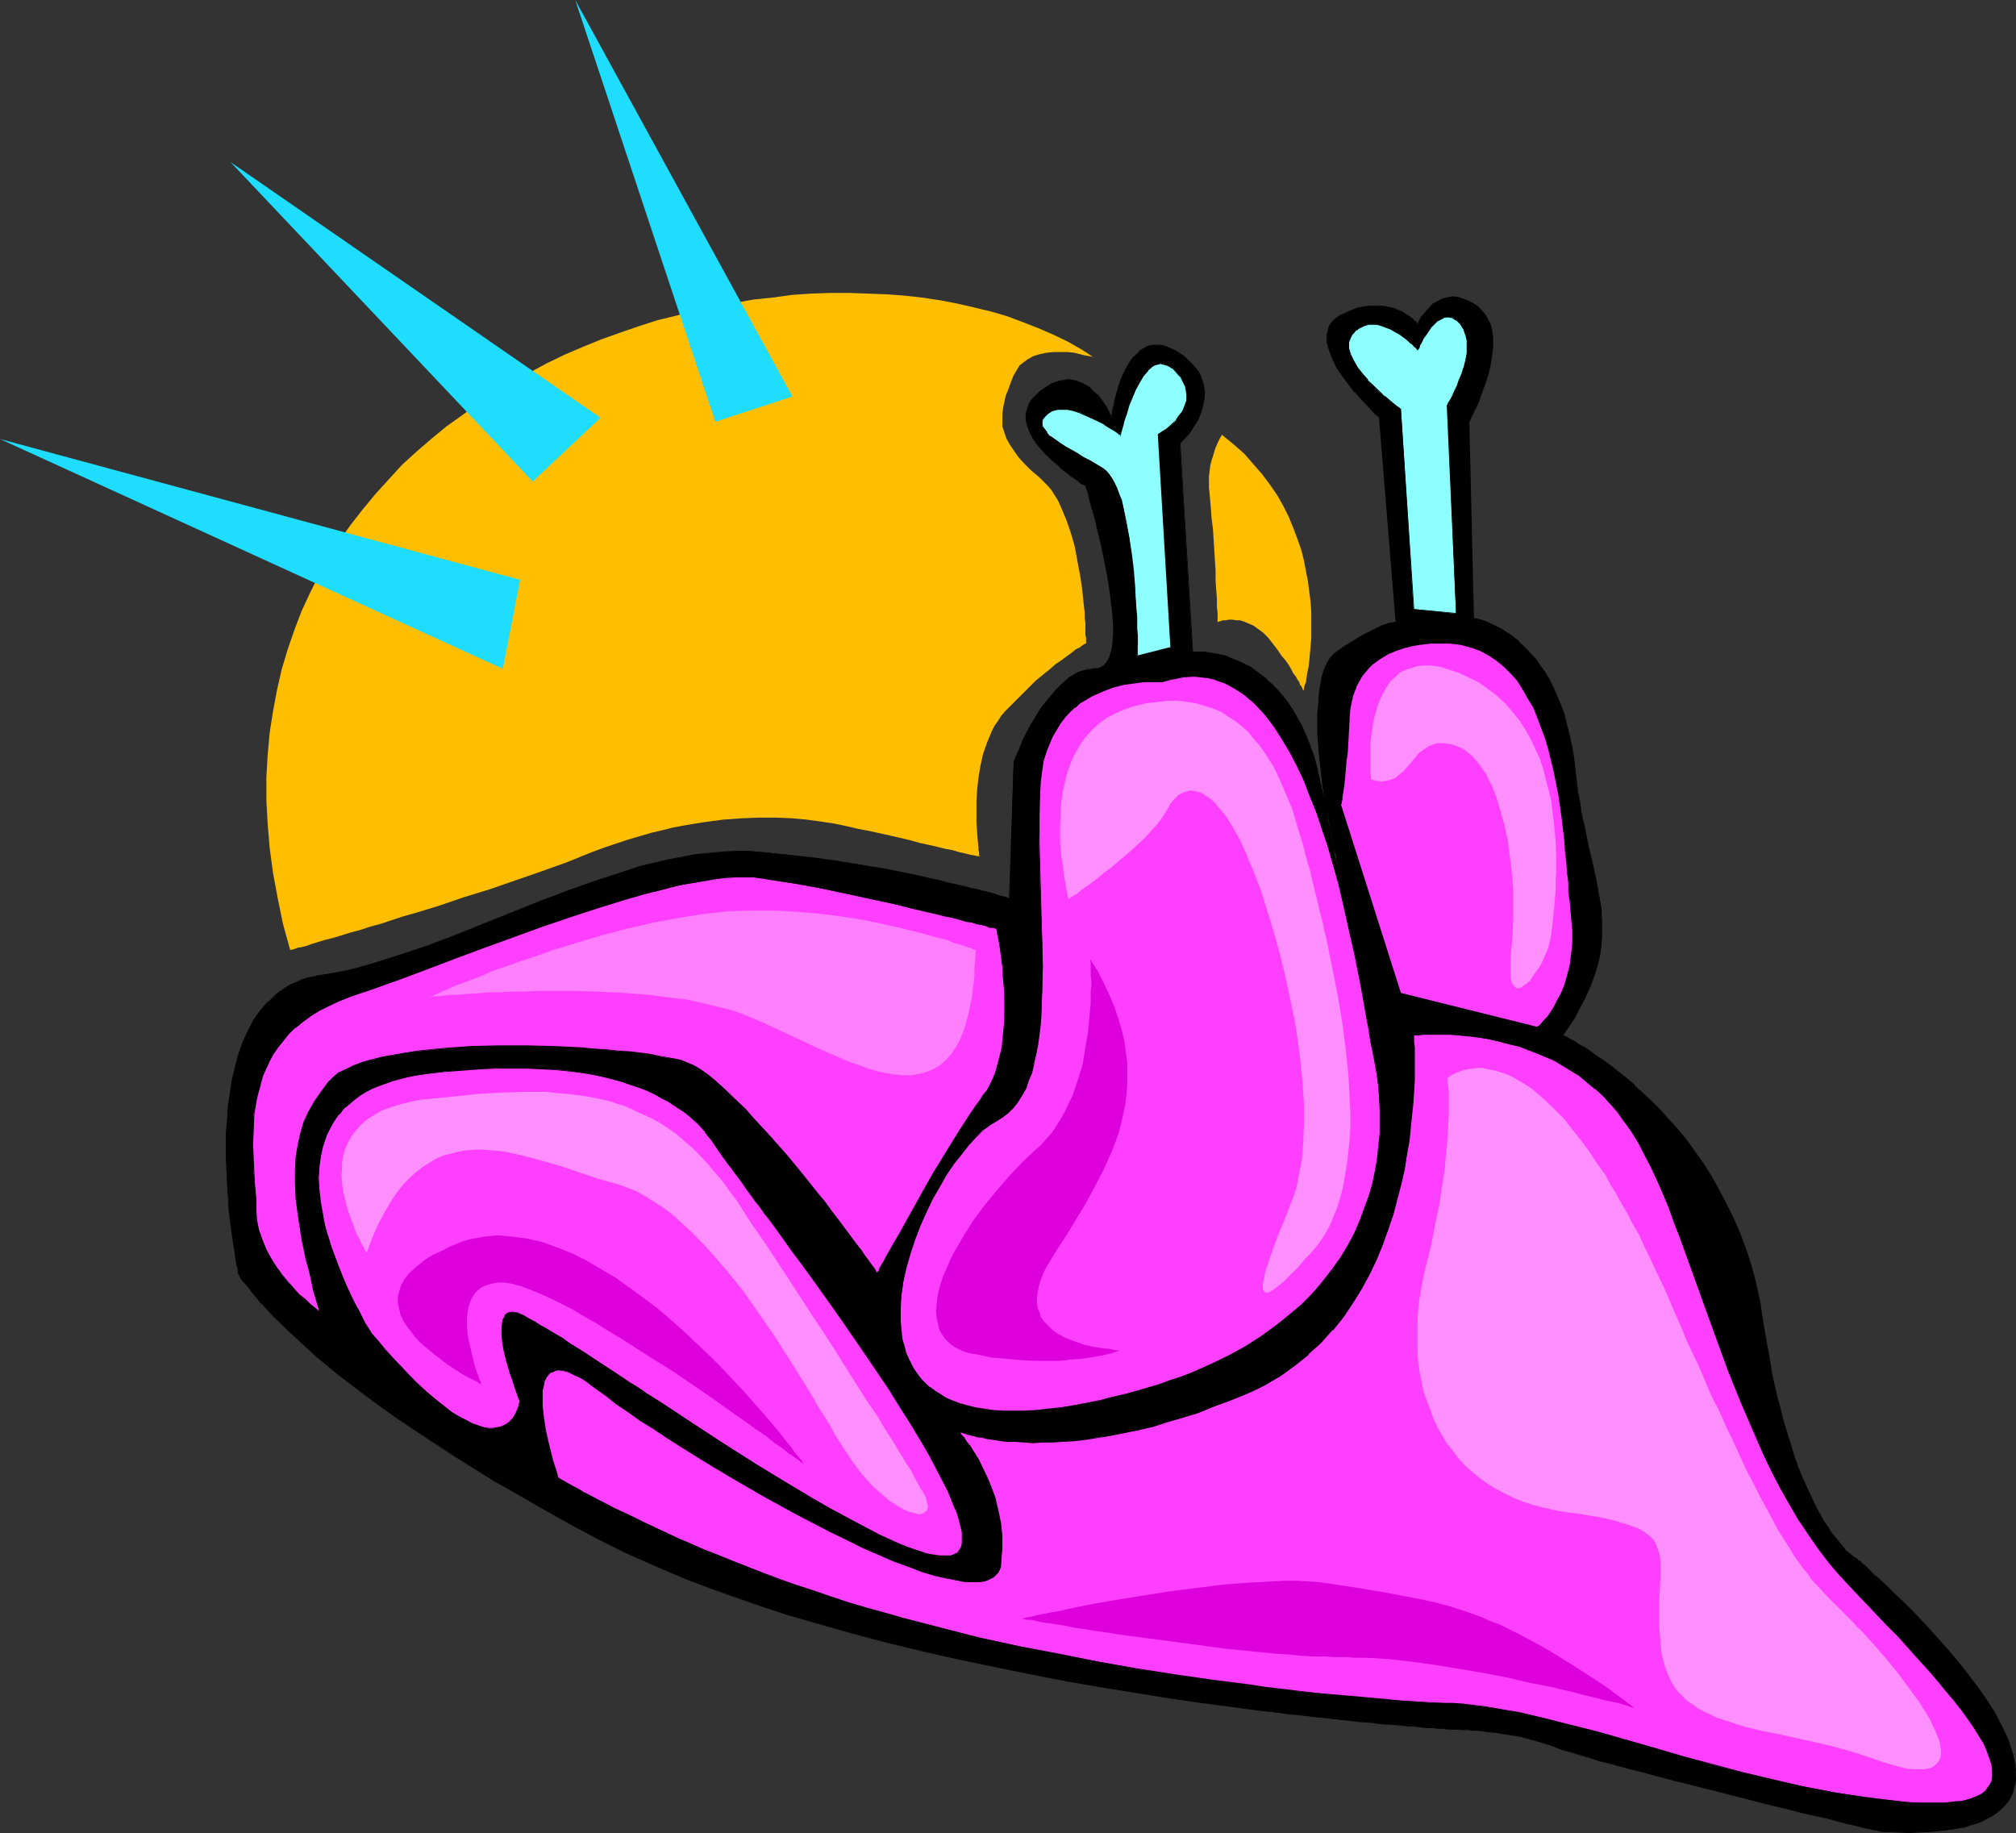<?xml version="1.0" encoding="UTF-8" standalone="no"?>
<svg
   version="1.0"
   width="129.766mm"
   height="117.988mm"
   id="svg32"
   sodipodi:docname="Chicken - Baked 6.wmf"
   xmlns:inkscape="http://www.inkscape.org/namespaces/inkscape"
   xmlns:sodipodi="http://sodipodi.sourceforge.net/DTD/sodipodi-0.dtd"
   xmlns="http://www.w3.org/2000/svg"
   xmlns:svg="http://www.w3.org/2000/svg">
  <rect width="100%" height="100%" fill="#333333" stroke="none"/>
  <sodipodi:namedview
     id="namedview32"
     pagecolor="#ffffff"
     bordercolor="#000000"
     borderopacity="0.25"
     inkscape:showpageshadow="2"
     inkscape:pageopacity="0.0"
     inkscape:pagecheckerboard="0"
     inkscape:deskcolor="#d1d1d1"
     inkscape:document-units="mm" />
  <defs
     id="defs1">
    <pattern
       id="WMFhbasepattern"
       patternUnits="userSpaceOnUse"
       width="6"
       height="6"
       x="0"
       y="0" />
  </defs>
  <path
     style="fill:#000000;fill-opacity:1;fill-rule:evenodd;stroke:none"
     d="m 457.812,445.617 v 0 l -0.162,-0.162 h -0.323 l -0.323,-0.162 h -0.485 l -0.485,-0.162 -1.293,-0.323 -1.616,-0.323 -1.778,-0.485 -2.262,-0.485 -2.262,-0.646 -2.586,-0.646 -2.909,-0.646 -2.909,-0.646 -3.07,-0.808 -3.394,-0.808 -3.232,-0.808 -6.949,-1.777 -13.898,-3.393 -6.787,-1.777 -3.232,-0.969 -3.07,-0.808 -2.747,-0.808 -2.747,-0.646 -2.586,-0.808 -2.262,-0.646 -2.101,-0.646 -1.616,-0.485 -1.616,-0.485 -1.131,-0.485 -1.939,-0.646 -2.101,-0.646 -4.202,-1.131 -4.04,-0.646 -2.101,-0.323 -1.778,-0.162 -1.778,-0.162 -1.616,-0.162 -1.454,-0.162 h -1.293 -0.97 -1.454 -0.323 l -0.485,-0.162 h -0.646 l -0.808,-0.162 h -1.131 -1.131 l -1.454,-0.162 -1.454,-0.162 -1.616,-0.162 h -1.939 l -1.939,-0.323 -2.101,-0.162 -2.424,-0.162 -2.424,-0.323 -2.424,-0.162 -2.747,-0.323 -2.747,-0.162 -2.747,-0.323 -3.07,-0.323 -3.07,-0.485 -3.394,-0.323 -3.232,-0.323 -3.394,-0.485 -7.11,-0.969 -7.434,-0.969 -7.757,-1.131 -7.918,-1.293 -8.08,-1.293 -8.403,-1.454 -8.403,-1.616 -8.565,-1.616 -8.726,-1.939 -8.726,-1.939 -8.565,-2.1 -8.726,-2.262 -8.565,-2.424 -8.403,-2.424 -8.242,-2.747 -8.08,-2.908 -7.918,-2.908 -7.595,-3.231 -7.272,-3.231 -3.555,-1.777 -3.394,-1.777 -6.626,-3.555 -6.302,-3.393 -5.979,-3.393 -5.656,-3.393 -5.333,-3.231 -5.01,-3.231 -4.848,-3.07 -4.363,-2.908 -4.202,-2.908 -4.04,-2.747 -3.717,-2.747 -3.394,-2.585 -3.07,-2.424 -3.07,-2.424 -2.586,-2.262 -2.586,-2.262 -2.101,-1.939 -2.262,-1.939 -1.778,-1.939 -1.616,-1.616 -1.616,-1.616 -1.293,-1.454 -1.131,-1.293 -1.131,-1.131 -0.808,-1.131 -0.646,-0.969 -0.646,-0.808 -0.485,-0.646 -0.323,-0.485 -0.162,-0.323 -0.162,-0.323 h -0.162 v -0.162 0 -0.323 -0.323 l -0.323,-0.808 -0.162,-1.293 -0.323,-1.454 -0.162,-1.939 -0.323,-2.1 -0.323,-2.262 -0.323,-2.424 -0.323,-2.747 -0.162,-2.747 -0.323,-3.07 v -3.07 l -0.162,-3.07 v -3.393 -3.231 l 0.162,-3.231 0.323,-3.231 0.485,-3.231 0.485,-3.231 0.646,-3.07 0.808,-3.07 1.131,-2.747 1.131,-2.747 1.454,-2.585 1.616,-2.424 1.778,-2.1 2.101,-1.777 0.97,-0.969 1.293,-0.646 1.131,-0.808 1.293,-0.646 1.454,-0.485 1.293,-0.485 1.616,-0.323 1.454,-0.323 3.232,-0.646 3.232,-0.485 3.394,-0.808 3.232,-0.969 6.626,-2.1 6.787,-2.262 6.787,-2.585 6.949,-2.747 13.736,-5.493 6.787,-2.747 6.949,-2.424 6.787,-2.1 3.394,-1.131 3.394,-0.808 3.394,-0.808 3.394,-0.646 3.394,-0.646 3.232,-0.323 3.394,-0.323 3.232,-0.162 h 3.232 l 3.232,0.162 6.302,0.646 6.141,0.808 5.818,0.808 5.656,0.808 5.171,0.969 5.01,0.969 4.525,0.969 2.101,0.485 2.262,0.485 1.778,0.485 1.939,0.323 1.778,0.485 1.616,0.323 1.616,0.485 1.293,0.323 1.293,0.323 1.131,0.323 1.131,0.323 0.97,0.323 0.808,0.162 0.646,0.162 0.485,0.162 0.323,0.162 h 0.323 v 0 l 0.97,-33.122 v 0 l 0.162,-0.323 0.162,-0.162 0.162,-0.485 0.162,-0.485 0.162,-0.646 0.646,-1.454 0.808,-1.777 0.97,-1.939 1.131,-1.939 1.293,-2.1 1.293,-2.1 1.616,-2.1 1.454,-1.939 1.778,-1.777 1.939,-1.454 0.97,-0.646 0.97,-0.485 0.97,-0.323 0.97,-0.323 1.131,-0.162 0.97,-0.162 1.131,-0.162 0.808,-0.323 0.646,-0.646 0.646,-0.808 0.485,-0.969 0.323,-1.131 0.323,-1.293 0.162,-1.616 v -1.616 -1.777 -1.777 l -0.162,-1.939 -0.485,-4.039 -0.646,-4.201 -0.808,-4.201 -0.808,-3.878 -0.97,-3.878 -0.485,-1.777 -0.323,-1.616 -0.485,-1.454 -0.323,-1.293 -0.323,-1.131 -0.323,-1.131 -0.162,-0.808 -0.162,-0.485 -0.162,-0.485 v -0.162 h -0.162 -0.162 l -0.323,-0.323 -0.323,-0.162 -0.485,-0.323 -0.646,-0.485 -1.293,-0.808 -1.616,-1.293 -1.616,-1.293 -1.616,-1.454 -1.778,-1.616 -1.454,-1.777 -1.293,-1.777 -0.97,-1.939 -0.323,-0.969 -0.323,-0.969 -0.162,-0.969 v -0.969 l 0.162,-0.969 0.323,-0.969 0.323,-0.969 0.646,-0.808 0.808,-0.969 0.97,-0.969 0.97,-0.808 0.97,-0.646 1.131,-0.485 0.97,-0.485 0.808,-0.162 0.97,-0.162 0.808,-0.162 h 0.808 l 1.616,0.323 1.454,0.485 1.293,0.808 1.131,0.969 1.131,0.969 0.808,1.293 0.808,0.969 0.646,1.131 0.485,0.969 0.323,0.646 0.323,0.485 v 0 0.162 -0.162 l 0.162,-0.162 v -0.323 -0.323 l 0.162,-0.646 0.162,-0.646 0.323,-1.454 0.323,-1.777 0.646,-1.939 0.646,-1.939 0.808,-1.939 1.131,-1.777 1.131,-1.777 0.646,-0.646 0.808,-0.646 0.646,-0.485 0.808,-0.485 0.808,-0.323 0.97,-0.162 h 0.97 0.97 l 1.131,0.323 0.97,0.323 1.293,0.646 1.131,0.808 1.293,0.808 0.97,0.969 0.808,0.808 0.808,0.969 0.646,0.969 0.485,0.969 0.323,0.808 0.323,0.969 0.323,1.939 v 1.777 l -0.323,1.616 -0.646,1.777 -0.646,1.454 -0.808,1.454 -0.808,1.293 -0.808,0.969 -0.646,0.969 -0.646,0.646 -0.485,0.323 -0.162,0.162 3.07,50.734 h 2.262 l 0.808,0.162 0.808,0.162 1.939,0.323 2.101,0.485 2.424,0.808 1.131,0.646 1.293,0.646 1.293,0.646 1.293,0.808 1.293,0.969 1.454,1.131 1.293,1.131 1.293,1.293 1.131,1.616 1.293,1.454 1.131,1.777 1.293,1.939 0.97,2.1 1.131,2.262 0.97,2.424 0.808,2.585 0.808,2.747 0.808,3.07 0.646,2.908 0.646,2.747 0.485,2.424 0.485,2.262 0.485,2.1 0.323,1.777 0.323,1.616 0.323,1.454 0.323,1.131 0.162,1.131 0.162,0.808 0.162,0.808 0.162,0.646 v 0.485 0.323 l 0.162,0.162 v 0.323 l -0.162,-0.162 v -0.323 l -0.162,-0.485 -0.323,-0.969 v -0.323 l -0.162,-0.162 v 0 -0.485 l -0.162,-0.485 -0.162,-0.808 -0.323,-1.131 -0.162,-1.131 -0.323,-1.454 -0.323,-1.616 -0.162,-1.616 -0.323,-1.777 -0.323,-1.939 -0.323,-1.939 -0.646,-4.362 -0.485,-4.362 -0.485,-4.524 -0.323,-4.524 v -4.362 l 0.162,-2.1 v -1.939 l 0.323,-1.939 0.323,-1.777 0.323,-1.777 0.485,-1.454 0.646,-1.293 0.646,-1.131 0.808,-1.131 0.808,-0.808 1.939,-1.131 1.778,-1.131 1.454,-0.969 1.616,-0.808 1.293,-0.808 1.131,-0.485 1.131,-0.485 0.97,-0.485 0.646,-0.323 0.808,-0.162 0.485,-0.162 h 0.485 l 0.323,-0.162 h 0.323 0.162 l -4.04,-49.764 v -0.162 h -0.323 l -0.162,-0.323 -0.485,-0.323 -0.323,-0.485 -0.646,-0.485 -1.131,-1.293 -1.454,-1.454 -1.454,-1.777 -1.454,-1.777 -1.616,-2.1 -1.293,-1.939 -1.131,-2.1 -0.808,-2.1 -0.323,-1.131 -0.162,-0.969 v -0.969 -0.969 l 0.162,-0.808 0.323,-0.969 0.485,-0.646 0.646,-0.808 0.808,-0.808 0.97,-0.485 2.101,-0.969 1.939,-0.808 1.939,-0.485 h 1.778 1.616 l 1.454,0.162 1.616,0.323 1.131,0.485 1.131,0.485 0.97,0.646 0.97,0.485 0.646,0.485 0.646,0.646 0.323,0.323 0.323,0.323 v 0 l 0.162,-0.162 0.162,-0.323 0.162,-0.485 0.485,-0.646 0.485,-0.808 0.646,-0.808 0.808,-0.808 0.97,-0.808 0.97,-0.646 0.97,-0.485 1.293,-0.485 1.293,-0.162 1.293,0.162 1.616,0.323 0.808,0.485 0.646,0.323 0.97,0.485 0.808,0.646 0.808,0.808 0.808,0.646 0.485,0.969 0.485,0.808 0.485,0.969 0.323,1.131 0.162,0.969 0.162,1.131 v 2.262 l -0.162,2.262 -0.485,2.424 -0.485,2.424 -0.808,2.1 -0.808,2.1 -0.646,1.939 -0.808,1.616 -0.646,1.454 -0.323,0.485 -0.162,0.646 -0.162,0.323 -0.162,0.323 -0.162,0.162 v 0 l 1.131,47.826 v 0 h 0.162 l 0.323,0.162 h 0.323 l 0.646,0.162 0.485,0.162 0.646,0.162 0.808,0.323 1.616,0.646 1.939,0.969 0.97,0.646 0.97,0.808 1.131,0.646 0.97,0.969 1.131,0.969 1.131,1.131 0.97,1.293 1.131,1.293 1.131,1.454 0.97,1.616 0.97,1.616 0.97,1.777 0.97,2.1 0.808,2.1 0.808,2.262 0.646,2.424 0.646,2.585 0.646,2.908 0.485,2.908 0.323,3.07 0.323,2.585 0.323,2.585 0.485,2.424 0.323,2.424 0.97,4.362 0.97,4.201 0.808,3.878 0.808,3.716 0.808,3.716 0.485,3.393 0.162,3.555 v 3.393 1.777 l -0.323,1.777 -0.323,1.777 -0.485,1.939 -0.485,1.939 -0.808,1.939 -0.808,1.939 -0.97,1.939 -0.97,2.262 -1.293,2.1 -1.454,2.262 -1.616,2.424 h 0.162 l 0.323,0.162 0.646,0.323 0.646,0.485 0.97,0.485 1.293,0.646 1.131,0.808 1.454,0.969 1.616,0.969 1.616,1.131 1.778,1.454 1.939,1.293 1.939,1.616 1.939,1.777 2.101,1.939 2.101,1.939 2.101,2.262 2.262,2.262 2.101,2.424 2.101,2.585 1.939,2.747 2.101,2.908 1.939,3.07 1.939,3.393 1.778,3.393 1.616,3.393 1.616,3.878 1.454,3.716 1.293,4.201 1.131,4.201 0.97,4.362 0.808,4.524 0.646,4.524 0.808,4.362 0.646,4.039 0.97,3.878 0.808,3.716 0.808,3.231 0.97,3.231 0.97,3.07 0.97,2.908 0.808,2.585 0.97,2.424 0.97,2.262 0.97,2.1 0.97,1.939 0.97,1.777 0.808,1.616 0.97,1.454 0.808,1.454 0.808,1.131 0.808,1.131 0.808,0.969 0.646,0.808 0.808,0.808 0.485,0.646 0.646,0.485 0.485,0.323 0.485,0.485 0.323,0.162 0.323,0.323 h 0.162 l 0.162,0.162 v 0 0.162 h 0.162 l 0.323,0.323 0.323,0.323 0.646,0.485 0.485,0.485 1.454,1.293 0.808,0.808 0.97,0.808 1.939,1.777 2.262,2.262 2.424,2.262 2.424,2.585 2.586,2.747 2.747,2.908 2.586,2.908 2.586,3.07 2.586,3.231 2.262,3.07 2.262,3.231 1.939,3.231 1.778,3.231 1.293,3.07 0.485,1.454 0.646,1.454 0.323,1.454 0.162,1.454 0.162,1.454 v 1.293 1.293 l -0.323,1.293 -0.323,1.131 -0.485,1.293 -0.646,0.969 -0.808,1.131 -0.808,0.969 -1.293,0.969 -1.131,0.808 -1.454,0.646 -1.616,0.808 -1.939,0.485 -1.939,0.646 -2.101,0.485 -2.424,0.323 -2.586,0.162 -2.909,0.162 -3.07,0.162 -3.232,-0.162 z"
     id="path1" />
  <path
     style="fill:#000000;fill-opacity:1;fill-rule:evenodd;stroke:none"
     d="m 457.812,445.456 v 0 0 l -0.162,-0.162 h -0.646 0.162 l -0.485,-0.162 h -0.162 l -0.485,-0.162 -1.293,-0.323 -1.616,-0.323 -1.778,-0.485 -2.262,-0.485 -4.848,-1.131 -2.909,-0.808 -2.909,-0.646 -3.07,-0.808 -3.394,-0.808 -3.232,-0.808 -6.949,-1.616 -13.898,-3.555 v 0 l -6.626,-1.777 -3.232,-0.808 -3.07,-0.969 -2.909,-0.646 -2.747,-0.808 -2.424,-0.646 -2.424,-0.646 -1.939,-0.646 -1.778,-0.485 -1.454,-0.646 -1.131,-0.323 -2.101,-0.808 -1.939,-0.646 h -0.162 l -4.202,-0.969 -4.04,-0.808 -2.101,-0.162 -1.778,-0.323 -1.778,-0.162 -1.616,-0.162 H 356.974 l -1.293,-0.162 h -0.97 -1.778 l -0.485,-0.162 h -0.646 -0.808 l -1.131,-0.162 h -1.131 l -1.454,-0.162 -1.454,-0.162 h -1.616 l -1.939,-0.162 -1.939,-0.162 -2.101,-0.323 -2.424,-0.162 -2.424,-0.162 -2.424,-0.323 -2.747,-0.323 -2.747,-0.162 -2.747,-0.323 -3.07,-0.323 -3.07,-0.485 -3.394,-0.323 -3.232,-0.323 -3.394,-0.485 -7.11,-0.969 -7.434,-0.969 -7.757,-1.131 -7.918,-1.293 -8.08,-1.293 -8.403,-1.454 -8.403,-1.454 -8.565,-1.777 -8.726,-1.939 -8.726,-1.777 -8.565,-2.262 v 0 l -8.565,-2.1 -8.565,-2.424 -8.403,-2.585 -8.403,-2.585 -8.08,-2.908 -7.757,-3.07 -7.757,-3.07 -7.272,-3.393 -3.394,-1.777 -3.555,-1.777 -6.626,-3.555 -6.302,-3.393 -5.979,-3.393 -5.656,-3.393 -5.333,-3.231 -5.01,-3.07 -4.848,-3.07 -8.565,-5.978 -3.878,-2.747 -3.717,-2.585 -3.394,-2.747 -3.232,-2.424 -2.909,-2.424 -2.747,-2.262 -2.424,-2.1 v 0 l -2.262,-2.1 -2.101,-1.777 -3.555,-3.555 -1.454,-1.616 -1.454,-1.454 h 0.162 l -1.131,-1.454 h -0.162 l -0.97,-1.131 v 0 l -0.808,-0.969 -0.808,-0.969 -0.485,-0.808 -0.485,-0.646 -0.323,-0.485 -0.323,-0.485 v -0.162 l -0.162,-0.162 v 0.162 -0.162 -0.162 0.162 -0.323 l -0.162,-0.323 -0.162,-0.808 -0.162,-1.293 -0.323,-1.454 -0.162,-1.939 -0.323,-2.1 -0.323,-2.262 -0.323,-2.424 -0.323,-2.747 -0.323,-2.747 -0.162,-3.07 -0.162,-3.07 v -3.07 -3.393 -3.231 l 0.162,-3.231 0.323,-3.231 0.485,-3.231 0.485,-3.231 0.646,-3.07 v 0 l 0.808,-3.07 1.131,-2.747 1.131,-2.747 1.454,-2.585 1.616,-2.424 1.778,-2.1 h -0.162 l 2.101,-1.777 v 0 l 1.131,-0.808 1.131,-0.808 1.131,-0.646 1.454,-0.646 1.293,-0.485 1.454,-0.485 h -0.162 l 1.616,-0.485 1.454,-0.162 3.232,-0.646 3.232,-0.646 3.394,-0.646 v 0 l 3.394,-0.969 6.626,-2.1 6.787,-2.262 6.787,-2.747 6.787,-2.585 13.736,-5.493 6.949,-2.747 6.787,-2.424 6.949,-2.262 3.232,-0.969 3.394,-0.969 v 0 l 3.394,-0.646 3.394,-0.808 3.394,-0.485 3.232,-0.485 3.394,-0.323 h 3.232 3.232 l 3.232,0.162 6.302,0.646 6.141,0.808 5.818,0.808 5.656,0.808 5.171,0.969 5.01,0.969 4.525,0.969 2.101,0.323 2.262,0.646 1.778,0.323 1.939,0.485 1.778,0.323 v 0 l 1.616,0.485 v 0 l 1.616,0.485 h -0.162 l 1.454,0.323 v 0 l 1.293,0.323 v 0 l 1.131,0.323 1.131,0.323 0.808,0.323 h 0.162 l 0.808,0.162 h -0.162 l 0.646,0.162 0.646,0.162 0.323,0.162 v 0 h 0.323 v 0 l 1.131,-33.284 v 0 0 l 0.162,-0.162 v -0.323 l 0.162,-0.323 0.323,-0.646 0.162,-0.646 0.646,-1.454 0.808,-1.616 0.97,-1.939 1.131,-2.1 1.293,-2.1 1.293,-2.1 1.454,-2.1 1.616,-1.939 v 0 l 1.778,-1.616 v 0 l 1.778,-1.454 0.97,-0.646 0.97,-0.485 0.97,-0.323 1.131,-0.323 h -0.162 l 1.131,-0.323 h 0.97 l 1.131,-0.162 0.808,-0.323 0.485,-0.808 h 0.162 l -0.808,0.485 -0.808,0.485 h 0.162 -1.131 l -0.97,0.162 -1.131,0.162 v 0 l -1.131,0.323 -0.97,0.323 -0.97,0.646 -0.97,0.485 -1.778,1.616 v 0 l -1.778,1.777 v 0 l -1.616,1.939 -1.616,1.939 -1.293,2.1 -1.293,2.1 -1.131,2.1 -0.97,1.939 -0.646,1.777 -0.646,1.454 -0.323,0.646 -0.162,0.485 -0.162,0.323 -0.162,0.323 v 0.323 0 l -1.131,33.122 h 0.162 v 0 l -0.323,-0.162 v 0 l -0.323,-0.162 -0.485,-0.162 -0.646,-0.162 v 0 l -0.808,-0.162 v 0 l -0.808,-0.323 -1.131,-0.323 -1.131,-0.323 h -0.162 l -1.293,-0.323 h 0.162 l -1.454,-0.323 v 0 l -1.616,-0.323 h 0.162 l -1.778,-0.485 v 0 l -1.778,-0.323 -1.939,-0.485 -1.778,-0.485 -2.262,-0.485 -2.101,-0.485 -4.525,-0.969 -5.01,-0.969 -5.171,-0.808 -5.656,-0.969 -5.818,-0.808 -6.141,-0.646 -6.302,-0.646 -3.232,-0.323 h -3.232 l -3.232,0.162 -3.394,0.323 -3.232,0.323 -3.394,0.646 -3.394,0.646 -3.394,0.808 v 0 l -3.394,0.808 -3.394,1.131 -6.949,2.262 -6.787,2.424 -6.949,2.585 -13.736,5.493 -6.787,2.747 -6.787,2.585 -6.787,2.262 -6.626,2.1 -3.394,0.969 h 0.162 l -3.394,0.808 -3.232,0.646 -3.232,0.485 -1.454,0.323 -1.616,0.323 v 0 l -1.454,0.485 -1.293,0.646 -1.293,0.485 -1.293,0.808 -1.131,0.808 -1.131,0.808 v 0 l -1.939,1.939 h -0.162 l -1.778,2.1 -1.616,2.262 -1.293,2.585 -1.293,2.747 -0.97,2.908 -0.808,2.908 v 0.162 l -0.808,3.07 -0.485,3.231 -0.485,3.231 -0.162,3.231 -0.323,3.231 v 3.231 3.393 l 0.162,3.07 0.162,3.07 0.162,3.07 0.162,2.747 0.323,2.747 0.323,2.424 0.323,2.262 0.323,2.1 0.323,1.939 0.162,1.454 0.323,1.293 0.162,0.808 v 0.323 0.323 l 0.162,0.162 v -0.162 0.162 0.162 0 l 0.162,0.162 0.162,0.485 0.323,0.485 0.485,0.646 0.646,0.646 0.808,0.969 0.808,1.131 v 0 l 0.97,1.131 v 0 l 1.131,1.454 h 0.162 l 1.293,1.454 1.454,1.616 3.555,3.393 2.101,1.939 2.262,2.1 v 0 l 2.424,2.262 2.747,2.262 2.909,2.424 3.232,2.424 3.394,2.585 3.717,2.747 3.878,2.747 8.726,5.817 4.686,3.07 5.171,3.231 5.171,3.231 5.818,3.231 5.818,3.393 6.302,3.555 6.626,3.555 3.555,1.777 3.555,1.777 7.272,3.231 7.595,3.231 7.757,2.908 8.242,2.908 8.242,2.747 8.403,2.424 8.565,2.424 8.565,2.262 h 0.162 l 8.565,2.1 8.726,1.939 8.726,1.777 8.565,1.777 8.403,1.616 8.403,1.454 8.08,1.293 7.918,1.293 7.757,1.131 7.434,0.969 7.11,0.969 3.394,0.323 3.232,0.485 3.394,0.323 3.07,0.323 3.07,0.323 2.747,0.323 2.747,0.323 2.747,0.323 2.424,0.162 2.424,0.323 2.424,0.162 2.101,0.162 1.939,0.162 1.939,0.162 1.616,0.162 1.454,0.162 h 1.454 l 1.131,0.162 h 1.131 l 0.808,0.162 h 0.646 0.485 1.778 l 0.97,0.162 h 1.293 l 1.454,0.162 h 1.616 l 1.778,0.323 1.778,0.162 2.101,0.323 4.04,0.646 4.202,1.131 v 0 l 2.101,0.646 1.939,0.646 1.131,0.485 1.454,0.485 1.778,0.485 2.101,0.646 2.262,0.646 2.424,0.808 2.747,0.646 2.909,0.808 3.07,0.808 3.232,0.808 6.626,1.777 h 0.162 l 13.898,3.555 6.949,1.777 3.232,0.808 3.394,0.808 3.07,0.808 2.909,0.646 2.909,0.646 4.848,1.293 2.262,0.485 1.778,0.485 1.616,0.323 1.293,0.323 h 0.485 v 0 l 0.485,0.162 v 0 l 0.323,0.162 h 0.323 -0.162 0.323 v 0 z"
     id="path2" />
  <path
     style="fill:#000000;fill-opacity:1;fill-rule:evenodd;stroke:none"
     d="m 268.256,162.381 0.646,-0.646 0.808,-0.808 0.485,-1.131 0.323,-1.131 v 0 l 0.323,-1.293 0.162,-1.616 v -1.616 -1.777 -1.777 l -0.162,-1.939 -0.485,-4.039 -0.646,-4.201 -0.808,-4.201 -0.808,-3.878 -0.97,-3.878 -0.485,-1.777 v 0 l -0.485,-1.616 v 0 l -0.323,-1.454 v 0 l -0.323,-1.454 -0.323,-1.131 v 0.162 l -0.323,-1.131 v 0 l -0.162,-0.808 -0.323,-0.646 v 0.162 -0.485 -0.162 l -0.162,-0.162 h -0.162 l -0.323,-0.162 -0.485,-0.323 -0.485,-0.323 -0.485,-0.323 -1.454,-0.969 -1.454,-1.131 -1.778,-1.454 v 0.162 l -1.616,-1.616 -1.616,-1.616 v 0 l -1.454,-1.777 -1.293,-1.777 -1.131,-1.939 -0.323,-0.969 -0.162,-0.969 v 0.162 l -0.162,-0.969 v -0.969 l 0.162,-0.969 v 0 l 0.162,-0.969 0.485,-0.808 0.646,-0.969 0.808,-0.969 h -0.162 l 0.97,-0.808 v 0 l 0.97,-0.808 1.131,-0.646 0.97,-0.485 0.97,-0.485 0.97,-0.162 h -0.162 l 0.97,-0.323 h 0.808 0.808 l 1.616,0.323 v 0 l 1.293,0.485 1.454,0.808 1.131,0.969 v -0.162 l 0.97,1.131 v 0 l 0.97,1.131 0.646,1.131 0.646,0.969 0.485,0.969 0.323,0.646 0.323,0.485 v 0.162 -0.162 0.162 h 0.323 v -0.162 0.162 -0.323 -0.323 0 l 0.162,-0.323 0.162,-0.646 v -0.646 l 0.323,-1.454 v 0 l 0.485,-1.777 0.646,-1.939 0.646,-1.939 0.808,-1.939 0.97,-1.777 1.293,-1.616 v 0 l 0.646,-0.808 0.646,-0.485 v 0 l 0.808,-0.485 0.646,-0.485 0.97,-0.323 h -0.162 l 0.97,-0.162 0.97,-0.162 0.97,0.162 1.131,0.162 h -0.162 l 1.131,0.485 1.293,0.646 1.131,0.646 1.131,0.969 1.131,0.969 v -0.162 l 0.808,0.969 v 0 l 0.646,0.969 0.646,0.808 0.485,0.969 0.485,0.969 0.323,0.969 v -0.162 l 0.162,1.939 v 1.777 l -0.323,1.616 v 0 l -0.485,1.616 -0.808,1.616 -0.808,1.454 -0.808,1.131 -0.808,1.131 -0.646,0.808 v 0 l -0.485,0.646 -0.646,0.646 3.07,50.895 h 2.262 l 0.808,0.162 h 0.808 l 1.939,0.323 h -0.162 l 2.262,0.646 2.262,0.808 1.293,0.646 1.293,0.646 1.293,0.646 1.293,0.808 1.293,0.969 1.293,1.131 v -0.162 l 1.293,1.293 1.293,1.293 v 0 l 1.293,1.454 1.131,1.616 1.293,1.777 1.131,1.777 1.131,2.1 0.97,2.262 0.97,2.424 0.808,2.585 0.97,2.908 v -0.162 l 0.646,3.07 0.646,2.908 0.646,2.747 0.485,2.424 0.485,2.262 0.485,2.1 0.323,1.777 0.323,1.616 0.323,1.454 0.323,1.131 0.162,1.131 0.162,0.808 0.162,0.808 0.162,0.646 v 0.485 l 0.162,0.323 v 0.162 0.323 l 0.323,-0.162 -0.162,-0.162 -0.162,-0.162 v -0.485 l -0.323,-0.969 v 0 -0.323 l -0.162,-0.162 v 0 0 l -0.162,-0.485 v 0 -0.485 l -0.323,-0.808 -0.162,-1.131 -0.162,-1.131 -0.323,-1.454 -0.323,-1.616 -0.323,-1.616 -0.162,-1.777 -0.323,-1.939 -0.323,-1.939 -0.646,-4.362 -0.646,-4.362 -0.323,-4.524 -0.323,-4.524 v -4.362 -2.1 l 0.162,-1.939 0.323,-1.939 0.162,-1.777 0.485,-1.777 v 0.162 l 0.485,-1.454 0.646,-1.454 0.485,-1.131 0.97,-0.969 h -0.162 l 0.97,-0.808 1.778,-1.293 1.778,-0.969 1.616,-0.969 1.454,-0.808 1.293,-0.808 1.131,-0.485 1.131,-0.646 0.97,-0.323 0.808,-0.323 0.646,-0.162 0.646,-0.162 h -0.162 l 0.485,-0.162 h 0.323 l 0.646,-0.162 -4.04,-49.926 h -0.162 l -0.162,-0.162 v 0 l -0.646,-0.646 v 0 l -0.485,-0.323 v 0 l -0.485,-0.646 -1.293,-1.131 1.131,1.293 0.485,0.646 v 0 l 0.485,0.485 v -0.162 l 0.646,0.646 0.162,0.162 v 0 h 0.162 -0.162 l 4.04,49.764 0.162,-0.162 h -0.162 -0.323 l -0.323,0.162 h -0.485 l -0.646,0.162 -0.646,0.323 -0.808,0.162 -0.97,0.485 -0.97,0.485 -1.293,0.646 -1.293,0.646 -1.454,0.808 -1.454,0.969 -1.939,1.131 -1.778,1.293 -0.97,0.808 -0.808,0.969 -0.646,1.131 -0.646,1.454 -0.485,1.454 v 0 l -0.323,1.777 -0.323,1.777 -0.162,1.939 -0.162,1.939 -0.162,2.1 v 4.362 l 0.323,4.524 0.485,4.524 0.485,4.362 0.646,4.362 0.323,1.939 0.323,1.939 0.323,1.777 0.162,1.616 0.323,1.616 0.323,1.454 0.323,1.131 0.162,1.131 0.162,0.808 0.162,0.485 v 0.162 l 0.162,0.323 v 0 0 0.323 -0.162 0.323 0.162 l 0.323,0.969 0.162,0.323 0.162,0.323 0.323,0.646 v -0.808 l -0.162,-0.162 v -0.323 l -0.162,-0.485 v -0.646 l -0.162,-0.808 -0.162,-0.808 -0.323,-1.131 -0.162,-1.131 -0.323,-1.454 -0.323,-1.616 -0.485,-1.777 -0.323,-2.1 -0.485,-2.262 -0.646,-2.424 -0.646,-2.747 -0.646,-2.908 -0.646,-3.07 v 0 l -0.808,-2.908 -0.97,-2.585 -0.97,-2.424 -0.97,-2.262 -1.131,-1.939 -1.131,-1.939 -1.131,-1.777 -1.293,-1.616 -1.293,-1.454 v 0 l -1.293,-1.293 -1.293,-1.131 v -0.162 l -1.293,-0.969 -1.293,-0.969 -1.293,-0.969 -1.293,-0.646 -1.293,-0.646 -1.293,-0.485 -2.262,-0.969 -2.262,-0.485 v 0 l -1.939,-0.323 -0.808,-0.162 h -0.808 -2.262 0.162 l -3.07,-50.734 v 0.162 l 0.485,-0.646 0.646,-0.646 v 0 l 0.808,-0.808 0.808,-1.131 0.808,-1.293 0.808,-1.293 0.646,-1.616 0.485,-1.616 v -0.162 l 0.323,-1.616 0.162,-1.777 -0.323,-1.939 -0.323,-0.969 -0.323,-0.969 -0.485,-0.969 -0.646,-0.808 -0.808,-0.969 v 0 l -0.97,-0.969 v 0 l -0.97,-0.969 -1.131,-0.808 -1.293,-0.808 -1.131,-0.485 -1.131,-0.485 v 0 l -1.131,-0.323 h -0.97 -0.97 l -0.97,0.162 v 0 l -0.808,0.323 -0.808,0.485 -0.808,0.485 v 0.162 l -0.646,0.646 -0.646,0.646 h -0.162 l -1.131,1.616 -0.97,1.777 -0.97,2.1 -0.646,1.939 -0.485,1.777 -0.485,1.777 v 0.162 l -0.323,1.454 -0.162,0.646 v 0.646 -0.162 l -0.162,0.485 v 0.323 0 l -0.162,0.162 v 0.162 h 0.323 v -0.162 -0.162 l -0.323,-0.323 -0.323,-0.808 -0.485,-0.969 -0.646,-0.969 -0.808,-1.131 -0.808,-1.131 h -0.162 l -1.131,-0.969 v -0.162 l -1.131,-0.969 -1.293,-0.646 -1.454,-0.646 -1.616,-0.323 h -0.808 l -0.808,0.162 -0.97,0.162 v 0 l -0.97,0.323 -0.97,0.323 -0.97,0.646 -0.97,0.646 -1.131,0.808 v 0 l -0.97,0.969 v 0 l -0.808,0.808 -0.646,0.969 -0.323,0.969 -0.323,0.969 -0.162,0.969 v 0.969 l 0.162,0.969 v 0 l 0.323,0.969 0.323,0.969 0.97,1.939 1.293,1.777 1.616,1.777 v 0 l 1.616,1.616 1.778,1.454 v 0.162 l 1.616,1.293 1.454,1.131 1.454,0.969 0.485,0.485 0.485,0.323 0.485,0.162 0.323,0.162 0.162,0.162 v -0.162 0.162 0 0.162 -0.162 l 0.162,0.485 v 0 l 0.162,0.485 0.323,0.969 v -0.162 l 0.162,1.131 v 0 l 0.323,1.131 0.323,1.293 v 0 l 0.485,1.454 v 0.162 l 0.485,1.616 v -0.162 l 0.323,1.777 0.97,3.878 0.808,3.878 0.808,4.201 0.646,4.201 0.485,4.039 0.162,1.939 0.162,1.777 v 1.777 l -0.162,1.616 -0.162,1.616 -0.323,1.293 v -0.162 l -0.323,1.293 -0.485,0.969 -0.646,0.808 z"
     id="path3" />
  <path
     style="fill:#000000;fill-opacity:1;fill-rule:evenodd;stroke:none"
     d="m 332.572,98.559 -1.293,-1.616 -1.616,-1.616 h 0.162 l -1.616,-1.939 -1.454,-1.939 -1.293,-2.1 -1.131,-2.1 -0.808,-2.1 -0.323,-0.969 v 0 l -0.162,-0.969 v -0.969 -0.969 l 0.162,-0.808 v 0 l 0.323,-0.808 0.485,-0.808 0.485,-0.808 v 0.162 l 0.808,-0.808 0.97,-0.646 2.101,-0.969 1.939,-0.646 v 0 l 1.939,-0.485 1.778,-0.162 h 1.616 l 1.454,0.323 1.616,0.323 h -0.162 l 1.293,0.485 1.131,0.485 0.97,0.646 0.97,0.485 0.646,0.485 v 0 l 0.485,0.485 v 0 l 0.485,0.485 v -0.162 l 0.323,0.485 0.162,-0.162 0.323,-0.323 0.162,-0.646 0.485,-0.646 0.485,-0.808 0.646,-0.646 v 0 l 0.808,-0.969 v 0.162 l 0.808,-0.808 0.97,-0.646 1.131,-0.485 1.131,-0.485 v 0 l 1.293,-0.162 1.293,0.162 v 0 l 1.454,0.323 0.808,0.485 0.808,0.323 0.97,0.485 0.808,0.646 0.808,0.646 v 0 l 0.646,0.808 v 0 l 0.485,0.808 0.646,0.969 0.323,0.969 0.323,0.969 v 0 l 0.162,0.969 0.162,1.131 v 2.262 l -0.162,2.262 -0.485,2.424 -0.485,2.424 v -0.162 l -0.808,2.262 -0.646,2.1 -0.808,1.939 -0.646,1.616 -0.646,1.454 -0.323,0.485 -0.646,1.131 v 0.162 0 l -0.162,0.162 1.131,47.826 0.162,0.162 v 0 h 0.162 v 0 h 0.323 l 0.323,0.162 0.646,0.162 h -0.162 l 0.646,0.162 0.646,0.162 0.646,0.323 1.778,0.646 1.778,0.969 0.97,0.646 1.131,0.808 0.97,0.646 1.131,0.969 v -0.162 l 1.131,1.131 0.97,0.969 1.131,1.293 v 0 l 0.97,1.293 1.131,1.454 0.97,1.616 0.97,1.616 0.97,1.939 0.97,1.939 0.808,2.1 0.808,2.262 0.808,2.585 v -0.162 l 0.485,2.585 0.646,2.908 0.485,2.908 0.808,5.655 0.323,2.585 0.323,2.424 0.485,2.424 0.808,4.362 0.97,4.201 0.808,3.878 0.808,3.716 0.808,3.716 0.485,3.393 0.323,3.555 v 3.393 l -0.162,1.777 -0.323,1.777 -0.323,1.777 -0.485,1.939 v -0.162 l -0.485,1.939 -0.646,1.939 -0.97,1.939 -0.97,2.1 -0.97,2.1 -1.293,2.262 -1.454,2.262 -1.616,2.424 0.323,0.162 0.323,0.162 0.485,0.323 0.808,0.485 0.97,0.485 1.131,0.646 1.293,0.808 1.454,0.808 1.454,1.131 1.778,1.131 1.778,1.454 1.939,1.293 1.939,1.616 1.939,1.777 v -0.162 l 4.202,4.039 2.101,2.1 2.101,2.262 v 0 l 2.101,2.424 2.101,2.747 2.101,2.747 1.939,2.908 1.939,3.07 1.939,3.231 1.778,3.393 1.616,3.555 1.616,3.716 1.454,3.878 1.293,4.039 1.131,4.201 v 0 l 0.97,4.362 0.808,4.524 0.646,4.524 0.808,4.362 0.808,4.039 0.808,3.878 0.808,3.716 v 0 l 0.808,3.393 0.97,3.231 0.97,3.07 0.97,2.747 0.808,2.585 0.97,2.424 0.97,2.262 0.97,2.1 0.97,2.1 0.97,1.616 0.808,1.616 0.97,1.616 0.808,1.293 0.97,1.131 0.646,1.131 0.808,0.969 0.646,0.808 h 0.162 l 0.646,0.808 0.646,0.646 0.485,0.485 v 0.162 l 0.485,0.323 0.485,0.485 0.323,0.162 0.323,0.162 0.162,0.162 v 0 l 0.162,0.162 h 0.162 v 0 0 l 0.162,0.162 v 0 l 0.323,0.162 v 0.162 l 0.323,0.323 0.485,0.485 v -0.162 l 0.646,0.485 1.293,1.293 0.97,0.808 0.808,0.808 2.101,1.939 2.101,2.1 2.424,2.262 2.586,2.585 2.586,2.747 2.586,2.908 2.747,3.07 h -0.162 l 2.586,3.07 2.586,3.07 2.262,3.231 2.262,3.07 1.939,3.231 1.778,3.231 1.454,3.07 0.485,1.616 0.485,1.454 v -0.162 l 0.323,1.454 0.162,1.454 0.323,1.454 v 1.293 l 0.162,-1.293 -0.162,-1.454 -0.323,-1.454 -0.323,-1.454 v 0 l -0.485,-1.454 -0.485,-1.616 -1.454,-3.07 -1.616,-3.231 -1.939,-3.07 -2.262,-3.231 -2.424,-3.231 -2.424,-3.07 -2.586,-3.07 v 0 l -2.747,-3.07 -2.586,-2.908 -2.586,-2.747 -2.586,-2.585 -2.424,-2.262 -2.101,-2.1 -2.101,-1.939 -0.97,-0.808 -0.808,-0.808 -1.293,-1.293 -0.646,-0.485 v 0 l -0.485,-0.485 -0.485,-0.323 v 0.162 l -0.162,-0.323 -0.162,-0.162 v 0 l -0.162,-0.162 v 0 0.162 l -0.162,-0.162 -0.162,-0.162 -0.323,-0.162 -0.323,-0.323 -0.485,-0.323 -0.485,-0.485 v 0 l -0.646,-0.485 -0.485,-0.646 -0.646,-0.808 v 0 l -0.646,-0.808 -0.808,-0.969 -0.808,-0.969 -0.808,-1.293 -0.97,-1.293 -0.808,-1.454 -0.97,-1.777 -0.808,-1.616 -0.97,-2.1 -0.97,-2.1 -0.97,-2.1 -0.97,-2.424 -0.97,-2.747 -0.808,-2.747 -0.97,-3.07 -0.97,-3.231 -0.808,-3.393 v 0.162 l -0.97,-3.716 -0.808,-3.878 -0.646,-4.039 -0.808,-4.362 -0.808,-4.524 -0.646,-4.524 -0.97,-4.362 v -0.162 l -1.131,-4.201 -1.293,-4.039 -1.454,-3.878 -1.616,-3.716 -1.778,-3.555 -1.778,-3.393 -1.778,-3.231 -1.939,-3.07 -2.101,-2.908 -1.939,-2.747 -2.101,-2.585 -2.262,-2.424 v 0 l -2.101,-2.424 -2.101,-2.1 -4.202,-3.878 v -0.162 l -1.939,-1.616 -2.101,-1.616 -1.778,-1.454 -1.778,-1.293 -1.778,-1.131 -1.454,-1.131 -1.454,-0.969 -1.293,-0.646 -1.131,-0.808 -0.97,-0.485 -0.808,-0.485 -0.485,-0.162 -0.323,-0.323 h -0.162 v 0.162 l 1.616,-2.262 1.454,-2.262 1.131,-2.262 1.131,-2.1 0.97,-2.1 0.808,-1.939 0.646,-1.939 0.646,-1.939 v 0 l 0.485,-1.939 0.323,-1.777 0.162,-1.777 0.162,-1.777 v -3.393 l -0.162,-3.555 -0.646,-3.393 -0.646,-3.716 -0.808,-3.716 -0.97,-3.878 -0.808,-4.201 -0.97,-4.362 -0.323,-2.424 -0.485,-2.424 -0.323,-2.585 -0.646,-5.655 -0.485,-2.908 -0.646,-2.908 -0.646,-2.585 v 0 l -0.646,-2.585 -0.808,-2.1 -0.97,-2.262 -0.808,-1.939 -0.97,-1.939 -0.97,-1.616 -1.131,-1.616 -0.97,-1.454 -1.131,-1.293 v 0 l -1.131,-1.131 -1.131,-1.131 -0.97,-0.969 v -0.162 l -1.131,-0.808 -0.97,-0.808 -1.131,-0.646 -0.97,-0.646 -1.939,-0.969 -1.616,-0.808 -0.808,-0.323 -0.646,-0.162 -0.485,-0.162 v 0 l -0.646,-0.162 h -0.323 l -0.323,-0.162 h 0.162 -0.323 v 0 l 0.162,0.162 -1.131,-47.826 -0.162,0.162 0.162,-0.162 0.162,-0.162 0.485,-1.131 0.323,-0.646 0.646,-1.293 0.808,-1.777 0.646,-1.939 0.808,-2.1 0.646,-2.1 v 0 l 0.646,-2.424 0.323,-2.424 0.323,-2.262 v -2.262 l -0.162,-1.131 -0.162,-0.969 v -0.162 l -0.323,-0.969 -0.485,-0.969 -0.485,-0.969 -0.646,-0.808 v 0 l -0.646,-0.808 v 0 l -0.808,-0.808 -0.97,-0.646 -0.808,-0.485 -0.808,-0.323 -0.808,-0.323 -1.454,-0.485 H 354.55 l -1.293,-0.162 -1.293,0.323 h -0.162 l -1.131,0.323 -1.131,0.646 -0.97,0.485 -0.808,0.808 v 0.162 l -0.808,0.808 v 0 l -0.646,0.808 -0.646,0.646 -0.323,0.646 -0.323,0.646 -0.162,0.323 v 0.162 h 0.162 l -0.323,-0.323 v -0.162 l -0.485,-0.323 v 0 l -0.485,-0.485 v 0 l -0.808,-0.646 -0.808,-0.485 -0.97,-0.646 -1.131,-0.485 -1.293,-0.485 v 0 l -1.616,-0.323 -1.454,-0.162 h -1.616 l -1.778,0.162 -1.939,0.323 v 0 l -2.101,0.808 -2.101,0.969 -0.97,0.646 -0.808,0.646 -0.646,0.808 -0.485,0.808 -0.162,0.808 v 0.162 l -0.323,0.808 v 0.969 0.969 l 0.323,0.969 v 0.162 l 0.323,0.969 0.808,2.1 0.97,2.1 1.454,2.1 1.454,1.939 1.454,1.939 h 0.162 l 1.454,1.616 1.454,1.616 1.131,1.131 z"
     id="path4" />
  <path
     style="fill:#000000;fill-opacity:1;fill-rule:evenodd;stroke:none"
     d="m 490.294,432.045 -0.162,1.293 -0.162,1.293 v 0 l -0.323,1.131 -0.646,1.131 -0.485,1.131 -0.97,0.969 -0.808,1.131 v -0.162 l -1.131,0.969 -1.293,0.808 -1.454,0.808 -1.616,0.646 -1.778,0.646 -1.939,0.485 v 0 l -2.101,0.485 -2.424,0.323 -2.586,0.162 -2.909,0.323 h -3.07 -3.232 l -3.394,-0.162 v 0.162 l 3.394,0.162 3.232,0.162 3.07,-0.162 2.909,-0.162 2.586,-0.323 2.424,-0.323 2.101,-0.323 h 0.162 l 1.939,-0.646 1.778,-0.485 1.616,-0.808 1.454,-0.808 1.293,-0.808 1.131,-0.969 0.97,-0.969 0.808,-0.969 0.646,-1.131 0.485,-1.131 0.323,-1.293 v 0 l 0.323,-1.293 v -1.293 -1.293 z"
     id="path5" />
  <path
     style="fill:#ff3fff;fill-opacity:1;fill-rule:evenodd;stroke:none"
     d="m 282.8,165.935 h -0.323 l -0.323,-0.162 h -2.909 l -0.97,0.162 -2.262,0.162 -2.424,0.323 -2.586,0.646 -2.747,0.969 -1.454,0.646 -1.293,0.646 -1.454,0.808 -1.293,0.969 -1.293,0.969 -1.131,1.131 -1.293,1.293 -1.131,1.454 -0.97,1.454 -0.97,1.777 -0.808,1.777 -0.646,2.1 -0.646,2.1 -0.485,2.424 -0.323,2.424 -0.162,2.747 -0.162,5.817 v 5.978 l 0.323,12.28 0.485,12.28 v 5.978 5.817 l -0.323,5.493 -0.162,2.585 -0.323,2.747 -0.323,2.424 -0.323,2.262 -0.646,2.262 -0.485,2.262 -0.808,1.939 -0.646,1.777 -0.808,1.777 -1.131,1.616 -0.97,1.454 -1.293,1.131 -1.293,1.131 -1.454,0.808 -0.808,0.485 -0.808,0.485 -1.778,1.293 -1.778,1.616 -1.778,2.1 -1.778,2.1 -1.778,2.424 -1.778,2.747 -1.778,2.908 -1.616,2.908 -1.616,3.231 -1.454,3.231 -1.293,3.393 -1.131,3.393 -0.97,3.393 -0.646,3.393 -0.485,3.393 -0.323,3.231 v 3.231 l 0.323,3.231 0.323,1.454 0.323,1.454 0.485,1.454 0.485,1.293 0.646,1.454 0.808,1.131 0.808,1.293 0.808,1.131 1.131,1.131 1.131,0.969 1.293,0.969 1.293,0.808 1.454,0.808 1.616,0.808 1.616,0.646 1.939,0.485 1.939,0.485 2.101,0.323 2.101,0.323 2.424,0.162 h 2.586 2.586 l 2.747,-0.162 2.909,-0.323 3.07,-0.323 3.232,-0.646 3.232,-0.485 3.232,-0.646 3.07,-0.808 2.909,-0.646 2.909,-0.808 2.909,-0.808 2.747,-0.808 2.586,-0.969 2.586,-0.969 2.424,-0.969 4.686,-1.939 4.525,-2.262 4.04,-2.262 3.878,-2.424 3.555,-2.424 3.232,-2.585 2.909,-2.585 2.747,-2.908 2.586,-2.747 2.262,-2.908 1.939,-2.908 1.778,-3.07 1.616,-2.908 1.454,-3.07 1.131,-3.07 0.97,-3.07 0.97,-3.07 0.646,-3.07 0.485,-2.908 0.323,-3.07 0.323,-3.07 v -2.908 -2.747 l -0.162,-2.908 -0.323,-2.747 -0.323,-2.585 -0.323,-2.585 -0.646,-2.747 -0.485,-2.908 -0.485,-3.231 -0.646,-3.393 -0.646,-3.716 -0.808,-3.716 -0.646,-3.878 -0.808,-4.039 -0.97,-4.201 -0.97,-4.362 -2.101,-8.563 -2.424,-8.402 -1.293,-4.201 -1.454,-4.039 -1.454,-4.039 -1.616,-3.878 -1.616,-3.555 -1.778,-3.555 -1.939,-3.231 -2.101,-2.908 -2.101,-2.747 -2.262,-2.424 -1.131,-1.131 -1.131,-0.969 -1.293,-0.969 -1.293,-0.808 -1.293,-0.646 -1.293,-0.646 -1.293,-0.646 -1.454,-0.485 -1.454,-0.323 -1.454,-0.162 -1.454,-0.162 -1.616,0.162 h -1.454 l -1.616,0.323 -1.616,0.323 z"
     id="path6" />
  <path
     style="fill:#000000;fill-opacity:1;fill-rule:evenodd;stroke:none"
     d="m 282.8,165.774 v 0 h -0.323 l -0.323,-0.162 h -2.909 l -0.97,0.162 -2.262,0.162 -2.424,0.323 -2.586,0.646 h -0.162 l -2.586,0.969 -1.454,0.646 -1.454,0.808 -1.293,0.646 -1.293,0.969 -1.293,0.969 v 0.162 l -1.293,1.131 -1.131,1.293 h -0.162 l -0.97,1.293 -1.131,1.616 -0.97,1.777 -0.808,1.777 -0.646,1.939 -0.646,2.262 v 0 l -0.485,2.424 -0.323,2.424 -0.162,2.747 -0.162,5.817 0.162,5.978 0.323,12.28 0.323,12.28 v 5.978 5.817 l -0.323,5.493 -0.162,2.585 -0.323,2.747 -0.323,2.424 -0.323,2.262 -0.485,2.262 v 0 l -0.646,2.1 -0.646,2.1 -0.808,1.777 -0.808,1.777 -1.131,1.616 -0.97,1.293 v 0 l -1.131,1.293 v -0.162 l -1.454,1.131 -1.454,0.808 -0.808,0.485 -0.808,0.485 -1.616,1.454 v 0 l -1.778,1.616 -1.778,1.939 h -0.162 l -1.778,2.262 -1.778,2.424 -1.778,2.747 -1.778,2.747 -1.616,3.07 -1.616,3.07 -1.454,3.393 -1.293,3.393 -1.131,3.393 -0.97,3.393 v 0 l -0.646,3.393 -0.485,3.393 -0.323,3.231 v 3.231 l 0.323,3.231 0.323,1.454 v 0 l 0.323,1.454 0.485,1.454 0.485,1.454 0.646,1.293 0.808,1.293 0.808,1.131 0.808,1.293 h 0.162 l 0.97,0.969 1.131,1.131 v 0 l 1.293,0.969 1.454,0.808 1.454,0.808 1.616,0.808 1.616,0.646 1.778,0.485 h 0.162 l 1.939,0.485 2.101,0.323 2.101,0.323 2.424,0.162 h 2.586 2.586 l 2.747,-0.162 2.909,-0.323 3.07,-0.485 3.232,-0.485 3.232,-0.485 3.232,-0.808 3.07,-0.646 2.909,-0.646 h 0.162 l 2.909,-0.808 2.747,-0.808 2.747,-0.808 2.586,-0.969 2.586,-0.969 2.586,-0.969 4.686,-1.939 4.363,-2.262 4.04,-2.262 3.878,-2.424 3.555,-2.424 3.232,-2.585 3.07,-2.747 v 0 l 2.747,-2.908 2.424,-2.747 h 0.162 l 2.101,-2.908 2.101,-2.908 1.778,-2.908 1.616,-3.07 1.454,-3.07 1.131,-3.07 0.97,-3.07 0.808,-2.908 v -0.162 l 0.808,-3.07 0.485,-2.908 0.323,-3.07 0.162,-3.07 0.162,-2.908 v -2.747 l -0.162,-2.908 -0.323,-2.747 -0.323,-2.585 -0.485,-2.585 -0.485,-2.747 -0.485,-2.908 -0.646,-3.231 -0.485,-3.393 -0.646,-3.716 -0.808,-3.716 -0.808,-3.878 -0.808,-4.039 -0.808,-4.201 -0.97,-4.362 -2.101,-8.563 v 0 l -2.424,-8.563 -1.293,-4.039 -1.454,-4.201 -1.454,-3.878 -1.616,-3.878 -1.778,-3.716 -1.778,-3.393 -1.778,-3.231 -2.101,-3.07 -2.101,-2.747 v 0 l -2.262,-2.424 -1.131,-1.131 v 0 l -1.293,-0.969 -1.131,-0.969 -1.293,-0.808 -1.293,-0.646 -1.293,-0.646 -1.454,-0.646 -1.293,-0.485 h -0.162 l -1.454,-0.323 -1.454,-0.162 -1.454,-0.162 -1.616,0.162 -1.454,0.162 -1.616,0.162 -1.616,0.485 h -0.162 l -1.616,0.485 v 0.162 l 1.778,-0.485 v 0 l 1.616,-0.323 1.616,-0.323 1.454,-0.162 h 1.616 l 1.454,0.162 1.454,0.162 1.454,0.323 v 0 l 1.293,0.485 1.454,0.485 1.293,0.646 1.293,0.808 1.293,0.808 1.131,0.808 1.293,1.131 v -0.162 l 1.131,1.131 2.262,2.424 v 0 l 2.101,2.747 1.939,3.07 1.939,3.231 1.778,3.393 1.778,3.716 1.454,3.878 1.616,3.878 1.293,4.039 1.454,4.201 2.424,8.563 v -0.162 l 1.939,8.563 0.97,4.362 0.97,4.201 0.808,4.039 0.808,3.878 0.646,3.716 0.646,3.716 0.646,3.393 0.485,3.231 0.646,2.908 0.485,2.747 0.485,2.585 0.323,2.585 0.162,2.747 0.162,2.908 v 2.747 2.908 l -0.323,3.07 -0.323,3.07 -0.485,2.908 -0.646,3.07 v 0 l -0.808,2.908 -1.131,3.07 -1.131,3.07 -1.293,3.07 -1.616,3.07 -1.778,2.908 -2.101,2.908 -2.262,2.908 v 0 l -2.424,2.908 -2.747,2.747 v 0 l -3.07,2.585 -3.232,2.585 -3.555,2.585 -3.717,2.424 -4.202,2.262 -4.363,2.1 -4.686,2.1 -2.586,0.969 -2.586,0.808 -2.586,0.969 -2.747,0.808 -2.747,0.808 -2.909,0.808 v 0 l -2.909,0.646 -3.07,0.808 -3.232,0.646 -3.232,0.646 -3.232,0.485 -3.07,0.323 -2.909,0.323 -2.747,0.162 h -2.586 -2.586 l -2.424,-0.162 -2.101,-0.323 -2.101,-0.323 -1.939,-0.485 v 0 l -1.778,-0.485 -1.778,-0.646 -1.616,-0.646 -1.454,-0.969 -1.293,-0.808 -1.293,-0.969 v 0.162 l -1.131,-1.131 -0.97,-0.969 v 0 l -0.97,-1.293 -0.808,-1.131 -0.646,-1.293 -0.646,-1.293 -0.646,-1.454 -0.323,-1.454 -0.485,-1.454 v 0.162 l -0.162,-1.454 -0.323,-3.231 v -3.231 l 0.162,-3.231 0.485,-3.393 0.808,-3.393 v 0 l 0.97,-3.393 1.131,-3.393 1.293,-3.393 1.454,-3.231 1.454,-3.07 1.778,-3.07 1.616,-2.908 1.778,-2.585 1.939,-2.424 1.778,-2.262 v 0 l 1.778,-1.939 1.616,-1.616 v 0 l 1.778,-1.293 0.808,-0.485 0.808,-0.485 1.454,-0.969 1.293,-0.969 v 0 l 1.293,-1.293 v 0 l 1.131,-1.454 0.97,-1.616 0.97,-1.616 0.646,-1.939 0.808,-1.939 0.485,-2.1 v -0.162 l 0.485,-2.262 0.485,-2.262 0.323,-2.424 0.323,-2.747 0.162,-2.585 0.162,-5.493 0.162,-5.817 -0.162,-5.978 -0.323,-12.28 -0.323,-12.28 v -5.978 l 0.162,-5.817 0.162,-2.747 0.323,-2.424 0.323,-2.424 v 0 l 0.646,-2.1 0.808,-1.939 0.808,-1.939 0.97,-1.616 0.97,-1.616 1.131,-1.454 v 0 l 1.131,-1.293 1.293,-1.131 v 0.162 l 1.131,-1.131 1.454,-0.808 1.293,-0.808 1.454,-0.646 1.454,-0.646 2.586,-0.969 v 0 l 2.586,-0.646 2.424,-0.323 2.262,-0.323 h 0.97 2.909 0.323 0.323 z"
     id="path7" />
  <path
     style="fill:#ff3fff;fill-opacity:1;fill-rule:evenodd;stroke:none"
     d="m 350.025,156.564 h -1.939 l -1.293,0.162 -1.454,0.162 -1.778,0.323 -1.939,0.485 -1.939,0.646 -1.939,0.808 -2.101,1.293 -1.778,1.293 -0.808,0.808 -0.808,0.969 -0.808,0.969 -0.646,1.131 -0.646,1.131 -0.485,1.293 -0.485,1.293 -0.323,1.454 -0.323,1.616 -0.162,1.777 -0.162,3.231 -0.162,2.908 -0.162,2.747 -0.323,2.262 -0.162,2.1 -0.162,1.777 -0.162,1.616 -0.162,1.131 -0.162,1.131 -0.162,0.808 v 0.646 l -0.162,0.485 v 0.485 l -0.162,0.162 v 0.162 0 l 14.544,45.725 33.128,8.24 0.162,-0.162 0.323,-0.162 0.485,-0.485 0.646,-0.808 0.808,-0.808 0.808,-1.131 0.808,-1.293 0.808,-1.616 0.97,-1.777 0.808,-1.939 0.646,-2.262 0.646,-2.424 0.323,-2.585 0.323,-2.908 v -3.07 l -0.323,-3.393 -0.162,-1.939 -0.162,-1.939 -0.323,-2.1 v -2.262 l -0.323,-2.424 -0.162,-2.585 -0.323,-2.585 -0.162,-2.585 -0.646,-5.493 -0.808,-5.655 -1.131,-5.655 -1.293,-5.332 -0.808,-2.747 -0.97,-2.585 -0.97,-2.585 -0.97,-2.424 -1.293,-2.1 -1.293,-2.262 -1.293,-2.1 -1.616,-1.777 -1.616,-1.616 -1.778,-1.454 -1.939,-1.293 -2.101,-1.131 -2.262,-0.808 -2.424,-0.646 -2.586,-0.323 z"
     id="path8" />
  <path
     style="fill:#8effff;fill-opacity:1;fill-rule:evenodd;stroke:none"
     d="m 276.659,159.634 v -2.747 -1.131 -1.131 -1.454 l -0.162,-1.454 v -1.616 l -0.162,-3.555 -0.323,-3.716 -0.323,-4.039 -0.485,-4.039 -0.485,-4.039 -0.808,-3.716 -0.646,-3.716 -0.485,-1.454 -0.485,-1.616 -0.646,-1.454 -0.485,-1.293 -0.646,-1.131 -0.646,-0.969 -0.808,-0.646 -0.646,-0.646 -3.232,-1.939 -1.616,-0.808 -1.616,-0.969 -2.909,-1.777 -1.293,-0.808 -1.131,-0.808 -1.131,-0.808 -0.808,-0.808 -0.646,-0.808 -0.485,-0.808 v -0.808 -0.808 l 0.485,-0.808 0.808,-0.646 1.131,-0.646 1.131,-0.323 1.293,-0.162 1.454,0.162 1.454,0.323 1.454,0.323 2.909,1.293 2.747,1.454 1.131,0.646 0.97,0.646 0.808,0.485 0.646,0.485 0.485,0.323 0.162,0.162 v -0.162 -0.162 -0.323 l 0.162,-0.485 0.162,-0.485 0.162,-0.646 0.485,-1.454 0.485,-1.616 0.485,-1.777 0.808,-1.939 0.808,-1.939 0.97,-1.777 0.97,-1.616 1.131,-1.293 0.485,-0.646 0.646,-0.323 0.646,-0.485 0.646,-0.162 0.646,-0.162 0.646,0.162 0.808,0.162 0.646,0.323 0.808,0.485 0.646,0.646 0.808,0.808 0.646,0.808 0.808,1.454 0.323,0.808 0.162,0.808 0.162,1.293 -0.162,1.454 -0.323,1.131 -0.646,1.293 -0.646,1.131 -0.808,0.969 -0.808,0.969 -0.97,0.808 -0.808,0.646 -0.646,0.485 -0.646,0.485 -0.323,0.162 -0.162,0.162 3.07,51.703 z"
     id="path9" />
  <path
     style="fill:#000000;fill-opacity:1;fill-rule:evenodd;stroke:none"
     d="m 276.659,159.472 0.162,0.162 v -2.747 -1.131 -1.131 l -0.162,-1.454 v -1.454 -1.616 l -0.323,-3.555 -0.162,-3.716 -0.323,-4.039 -0.485,-4.039 -0.646,-4.039 -0.646,-3.716 -0.808,-3.716 v 0 l -0.323,-1.616 -0.646,-1.454 -0.485,-1.454 -0.646,-1.293 -0.646,-1.131 -0.646,-0.969 v 0 l -0.646,-0.808 -0.808,-0.646 -3.232,-1.939 -1.616,-0.808 -1.454,-0.969 -2.909,-1.616 -1.454,-0.969 -1.131,-0.808 -1.131,-0.808 v 0.162 l -0.808,-0.969 h 0.162 l -0.646,-0.808 -0.485,-0.646 v 0 l -0.162,-0.808 0.162,-0.808 v 0 l 0.485,-0.646 v 0 l 0.808,-0.808 v 0 l 0.97,-0.646 1.293,-0.323 h -0.162 1.293 1.454 l 1.454,0.323 h -0.162 l 1.454,0.485 2.909,1.293 2.747,1.293 1.131,0.808 1.131,0.646 0.808,0.485 0.646,0.485 0.323,0.323 v -0.162 l 0.323,0.485 v -0.485 0.162 l 0.162,-0.323 v 0 -0.323 0 l 0.162,-0.323 v -0.162 l 0.162,-0.485 0.162,-0.646 v 0.162 l 0.323,-1.454 0.646,-1.777 0.485,-1.777 0.808,-1.939 0.808,-1.939 0.97,-1.777 0.97,-1.616 1.131,-1.293 h -0.162 l 0.646,-0.485 v 0 l 0.485,-0.485 0.646,-0.323 0.646,-0.162 v 0 l 0.646,-0.162 0.646,0.162 v 0 l 0.646,0.162 0.808,0.323 0.646,0.485 v -0.162 l 0.808,0.808 0.646,0.808 v 0 l 0.646,0.646 0.808,1.616 0.323,0.646 v 0 l 0.162,0.808 0.162,1.293 v 1.454 -0.162 l -0.485,1.293 -0.485,1.293 -0.808,0.969 -0.808,1.131 h 0.162 l -0.97,0.808 -0.808,0.808 v 0 l -0.808,0.646 -0.808,0.485 -0.97,0.646 -0.162,0.162 3.07,51.865 0.162,-0.162 -8.242,2.1 v 0.323 l 8.403,-2.1 -3.07,-51.865 h -0.162 0.162 l 0.97,-0.646 0.808,-0.646 0.808,-0.646 v 0 l 0.808,-0.808 0.808,-0.969 h 0.162 l 0.808,-0.969 0.646,-1.131 0.646,-1.131 0.323,-1.293 0.162,-1.454 -0.162,-1.293 -0.162,-0.808 v -0.162 l -0.323,-0.646 -0.97,-1.454 -0.485,-0.808 h -0.162 l -0.646,-0.808 -0.808,-0.646 v -0.162 l -0.646,-0.485 -0.808,-0.323 -0.646,-0.162 h -0.162 -0.646 -0.646 -0.162 l -0.646,0.323 -0.485,0.323 -0.646,0.485 v 0 l -0.646,0.485 v 0 l -1.131,1.454 -0.97,1.454 -0.97,1.939 -0.808,1.777 -0.646,1.939 -0.646,1.777 -0.485,1.777 -0.485,1.454 v 0 l -0.162,0.646 -0.162,0.485 v 0 0.485 0 l -0.162,0.323 v 0 0.162 0.162 l 0.162,-0.162 -0.162,-0.162 -0.485,-0.323 -0.485,-0.323 -0.97,-0.646 -0.97,-0.646 -1.131,-0.646 -2.747,-1.454 -2.909,-1.131 -1.454,-0.485 v 0 l -1.454,-0.323 -1.454,-0.162 -1.293,0.162 v 0 l -1.293,0.323 -0.97,0.646 -0.97,0.808 -0.323,0.808 -0.162,0.808 0.162,0.808 0.323,0.808 0.646,0.808 v 0 l 0.97,0.808 v 0.162 l 0.97,0.808 1.131,0.808 1.454,0.808 2.909,1.777 1.454,0.808 1.616,0.969 3.232,1.939 0.808,0.485 v 0 l 0.646,0.808 v 0 l 0.646,0.969 0.646,1.131 0.485,1.293 0.646,1.293 0.485,1.616 0.485,1.616 v -0.162 l 0.808,3.716 0.646,3.716 0.485,4.039 0.485,4.039 0.323,4.039 0.323,3.716 0.162,3.555 v 1.616 l 0.162,1.454 v 1.454 1.131 l 0.162,1.131 v 2.908 z"
     id="path10" />
  <path
     style="fill:#8effff;fill-opacity:1;fill-rule:evenodd;stroke:none"
     d="m 343.884,148.162 -3.07,-48.633 h -0.162 l -0.162,-0.162 -0.162,-0.162 -0.323,-0.162 -0.808,-0.646 -1.131,-0.808 -1.293,-1.131 -1.293,-1.131 -1.293,-1.454 -1.454,-1.293 -1.293,-1.616 -1.131,-1.454 -0.97,-1.616 -0.808,-1.454 -0.323,-1.616 -0.162,-0.646 0.162,-0.808 v -0.646 l 0.323,-0.646 0.323,-0.646 0.646,-0.646 0.485,-0.485 0.646,-0.485 1.293,-0.646 1.131,-0.323 h 1.454 l 1.293,0.323 1.293,0.323 1.293,0.485 1.131,0.646 1.131,0.646 0.97,0.808 0.97,0.808 0.808,0.646 0.646,0.646 0.485,0.485 0.323,0.323 v 0 h 0.162 l 0.162,-0.485 0.162,-0.485 0.485,-0.808 0.485,-0.808 0.485,-0.969 1.293,-1.777 0.808,-0.808 0.808,-0.808 0.97,-0.485 0.808,-0.323 0.97,-0.162 0.97,0.162 0.97,0.646 0.485,0.485 0.485,0.485 0.808,1.131 0.485,1.454 0.323,1.454 v 1.616 l -0.162,1.616 -0.323,1.616 -0.323,1.777 -0.485,1.454 -0.646,1.616 -0.485,1.293 -0.646,1.293 -0.485,1.131 -0.646,0.969 -0.323,0.646 -0.323,0.485 v 0.162 l 2.101,50.734 z"
     id="path11" />
  <path
     style="fill:#000000;fill-opacity:1;fill-rule:evenodd;stroke:none"
     d="m 343.884,148.162 h 0.162 l -3.232,-48.633 v -0.162 h -0.162 l -0.323,-0.323 -0.323,-0.162 -0.808,-0.646 -0.97,-0.808 -1.293,-1.131 v 0.162 l -1.293,-1.293 -2.909,-2.747 h 0.162 l -1.293,-1.454 -1.293,-1.616 -0.808,-1.454 -0.808,-1.616 -0.485,-1.454 v 0 -0.646 -0.808 l 0.162,-0.646 v 0.162 l 0.323,-0.808 0.323,-0.646 v 0 l 0.485,-0.485 0.485,-0.646 v 0.162 l 0.646,-0.485 1.293,-0.646 v 0 l 1.131,-0.323 h 1.454 l 1.293,0.162 h -0.162 l 1.293,0.485 1.293,0.485 1.131,0.646 1.131,0.646 1.131,0.808 0.808,0.646 0.808,0.808 v -0.162 l 0.646,0.646 v 0.162 l 0.646,0.323 h -0.162 l 0.323,0.323 v 0 l 0.162,0.323 0.485,-0.646 0.162,-0.646 0.485,-0.808 0.323,-0.808 0.646,-0.808 1.293,-1.939 v 0 l 0.808,-0.808 0.646,-0.646 v 0 l 0.97,-0.485 0.808,-0.485 v 0 h 0.97 l 0.97,0.162 h -0.162 l 0.97,0.646 v -0.162 l 0.97,0.969 v 0 l 0.808,1.293 0.485,1.454 V 81.433 l 0.323,1.454 v 1.616 1.616 l -0.323,1.616 -0.485,1.777 v -0.162 l -0.485,1.616 -0.646,1.454 -0.485,1.454 -0.646,1.293 -0.485,1.131 -0.485,0.969 -0.485,0.646 -0.162,0.485 -0.162,0.162 2.262,50.734 v -0.162 l -10.342,-0.969 v 0.162 l 10.504,0.969 -2.101,-50.734 v 0 -0.162 l 0.323,-0.323 0.323,-0.808 0.485,-0.808 0.646,-1.131 0.485,-1.293 0.646,-1.454 0.646,-1.454 0.485,-1.616 v 0 l 0.323,-1.777 0.323,-1.616 0.162,-1.616 v -1.616 l -0.323,-1.454 -0.485,-1.454 -0.808,-1.131 -1.131,-1.131 -0.97,-0.485 -0.97,-0.323 -0.97,0.162 -0.97,0.323 -0.808,0.485 -0.808,0.808 -0.808,0.808 v 0 l -1.454,1.939 -0.485,0.808 -0.485,0.808 -0.323,0.808 -0.323,0.646 -0.162,0.485 h 0.162 l -0.162,-0.162 v 0 l -0.323,-0.323 -0.485,-0.485 v 0 l -0.646,-0.646 v 0 l -0.808,-0.646 -0.808,-0.808 -1.131,-0.646 -1.131,-0.808 -1.131,-0.646 -1.293,-0.485 -1.293,-0.323 v 0 l -1.293,-0.162 h -1.454 l -1.293,0.323 -1.131,0.646 -0.646,0.323 v 0.162 l -0.646,0.485 -0.485,0.485 -0.485,0.646 -0.162,0.808 v 0 l -0.162,0.646 -0.162,0.808 0.162,0.646 0.485,1.616 0.646,1.616 0.97,1.454 1.131,1.616 1.293,1.454 h 0.162 l 2.747,2.747 1.293,1.293 v 0 l 1.293,0.969 0.97,0.808 0.808,0.646 0.323,0.323 0.323,0.162 0.162,0.162 V 99.529 99.69 99.529 l 3.232,48.795 z"
     id="path12" />
  <path
     style="fill:#ff3fff;fill-opacity:1;fill-rule:evenodd;stroke:none"
     d="m 90.334,324.276 v 0 l -0.162,-0.162 -0.323,-0.485 -0.485,-0.646 -0.646,-1.131 -0.646,-1.293 -0.808,-1.616 -0.97,-1.616 -0.97,-2.1 -0.97,-2.1 -0.97,-2.1 -0.97,-2.424 -0.97,-2.585 -0.97,-2.747 -0.808,-2.585 -0.646,-2.747 -0.646,-2.908 -0.485,-2.747 -0.323,-2.747 -0.162,-2.908 0.162,-2.747 0.485,-2.585 0.485,-2.747 0.97,-2.424 1.131,-2.424 0.808,-1.131 0.646,-1.131 0.97,-1.131 0.97,-0.969 1.131,-0.969 1.131,-0.969 1.293,-0.969 1.293,-0.808 1.454,-0.646 1.454,-0.808 1.778,-0.646 1.778,-0.646 1.939,-0.485 1.939,-0.485 2.262,-0.323 2.262,-0.323 4.525,-0.646 4.363,-0.323 4.202,-0.323 3.878,-0.162 h 3.878 3.717 l 3.394,0.162 3.232,0.162 3.232,0.323 2.909,0.485 2.747,0.323 2.586,0.646 2.586,0.646 2.424,0.646 2.101,0.646 2.101,0.808 1.939,0.646 1.778,0.969 1.778,0.808 1.616,0.969 1.454,0.808 1.293,0.969 1.293,0.969 1.131,0.969 2.101,1.777 1.616,1.939 1.454,1.777 0.97,1.454 0.323,0.485 0.323,0.646 0.646,0.646 0.485,0.808 0.646,0.808 0.646,0.969 0.808,0.969 0.808,1.131 0.97,1.293 0.808,1.131 0.97,1.454 1.131,1.454 1.131,1.454 1.131,1.616 1.293,1.777 1.293,1.616 2.586,3.555 2.747,3.716 2.909,4.039 2.909,4.039 5.979,8.402 5.979,8.563 5.656,8.563 2.747,4.201 2.586,4.201 2.424,4.039 2.262,3.878 1.939,3.555 1.778,3.555 0.808,1.616 0.646,1.616 0.646,1.454 0.646,1.454 0.323,1.454 0.485,1.293 0.323,1.293 0.162,1.131 0.162,0.969 v 0.969 0.808 l -0.162,0.808 -0.323,0.646 -0.323,0.646 -0.646,0.485 -0.646,0.323 -0.646,0.162 -0.808,0.162 h -0.97 -0.97 l -1.131,-0.162 -1.293,-0.323 -1.293,-0.162 -1.454,-0.485 -1.293,-0.485 -1.616,-0.646 -1.616,-0.646 -1.616,-0.646 -3.555,-1.616 -3.717,-1.939 -4.04,-2.1 -4.04,-2.262 -4.363,-2.424 -4.363,-2.747 -4.363,-2.585 -4.686,-2.908 -9.05,-5.817 -9.05,-5.817 -4.525,-2.908 -4.202,-2.747 -2.101,-1.454 -2.101,-1.293 -4.04,-2.747 -3.717,-2.424 -3.555,-2.424 -3.394,-2.1 -1.616,-0.969 -2.909,-1.777 -1.293,-0.808 -1.293,-0.808 -1.131,-0.646 -1.131,-0.646 -0.97,-0.485 -0.808,-0.485 -0.808,-0.323 -0.646,-0.323 -0.646,-0.162 h -0.485 -0.323 -0.485 l -0.485,0.323 -0.485,0.323 -0.162,0.485 -0.323,0.646 -0.162,0.485 -0.162,1.454 v 1.777 l 0.162,1.777 0.323,1.939 0.485,1.939 1.131,3.878 0.485,1.777 0.485,1.616 0.646,1.293 0.162,0.646 0.162,0.485 0.162,0.323 0.162,0.323 v 0.162 0 0.162 0.162 l -0.162,0.162 v 0.485 l -0.323,0.969 -0.485,0.969 -0.808,1.131 -0.97,1.131 -0.646,0.485 -0.646,0.323 -0.808,0.323 -0.808,0.162 -0.97,0.162 h -1.131 l -1.131,-0.323 -1.293,-0.323 -1.454,-0.485 -1.616,-0.808 -1.616,-0.808 -1.778,-1.293 -1.939,-1.293 -1.939,-1.777 -2.262,-1.777 -2.424,-2.262 -2.424,-2.585 -1.454,-1.293 -1.293,-1.616 -1.454,-1.454 -1.454,-1.616 -1.454,-1.777 z"
     id="path13" />
  <path
     style="fill:#000000;fill-opacity:1;fill-rule:evenodd;stroke:none"
     d="m 90.334,324.276 v 0 -0.162 h -0.162 0.162 l -0.323,-0.485 -0.485,-0.808 -0.646,-0.969 -0.646,-1.293 -0.808,-1.616 -0.97,-1.777 -0.97,-1.939 -0.97,-2.1 -0.97,-2.262 -0.97,-2.424 -0.97,-2.585 -0.97,-2.585 -0.808,-2.747 v 0.162 l -0.808,-2.747 -0.485,-2.908 -0.485,-2.747 -0.323,-2.747 -0.162,-2.908 0.162,-2.747 0.323,-2.585 0.646,-2.747 v 0.162 l 0.808,-2.585 1.293,-2.424 0.646,-1.131 0.808,-1.131 0.97,-0.969 h -0.162 l 0.97,-1.131 v 0.162 l 1.131,-0.969 1.131,-0.969 1.293,-0.969 1.293,-0.808 1.454,-0.808 1.616,-0.646 1.778,-0.646 1.778,-0.646 1.778,-0.485 v 0 l 1.939,-0.485 2.262,-0.485 2.262,-0.323 4.525,-0.485 4.363,-0.323 4.202,-0.323 3.878,-0.162 h 3.878 3.717 l 3.394,0.162 3.232,0.162 3.232,0.323 2.909,0.323 2.747,0.485 2.586,0.485 2.586,0.646 v 0 l 2.262,0.646 2.262,0.808 2.101,0.646 1.939,0.808 1.778,0.808 1.616,0.969 1.616,0.808 1.454,0.969 1.454,0.969 1.293,0.808 1.131,0.969 v 0 l 1.939,1.777 1.778,1.939 h -0.162 l 1.454,1.777 1.131,1.616 0.323,0.485 0.323,0.485 0.485,0.646 0.485,0.808 0.646,0.808 0.646,0.969 0.808,0.969 0.808,1.131 0.97,1.293 0.97,1.293 0.97,1.454 0.97,1.293 1.131,1.616 1.293,1.616 1.131,1.616 1.293,1.616 2.586,3.555 2.747,3.878 2.909,3.878 2.909,4.039 5.979,8.402 5.979,8.725 5.818,8.563 2.586,4.201 2.586,4.039 2.424,4.039 2.262,3.878 1.939,3.716 2.586,5.009 0.646,1.616 0.646,1.616 0.646,1.454 0.485,1.293 0.323,1.293 0.323,1.293 v 0 l 0.323,1.131 v 0.969 0.969 0.808 l -0.162,0.808 v 0 l -0.323,0.646 -0.323,0.485 v 0 l -0.485,0.646 v -0.162 l -0.646,0.323 -0.646,0.323 v 0 h -0.808 -0.97 -0.97 l -1.131,-0.162 -1.293,-0.162 -1.293,-0.323 h 0.162 l -1.454,-0.485 -1.454,-0.485 -1.454,-0.485 -1.616,-0.646 -1.778,-0.808 -3.555,-1.616 -7.595,-4.039 -4.202,-2.262 -4.202,-2.424 -4.363,-2.585 -4.525,-2.747 -4.525,-2.747 -9.211,-5.817 -9.05,-5.978 -4.363,-2.908 -4.363,-2.747 -2.101,-1.454 -2.101,-1.293 -3.878,-2.585 -7.434,-4.847 -3.394,-2.1 -1.454,-1.131 -3.07,-1.777 -1.293,-0.808 -1.293,-0.646 -1.131,-0.808 -0.97,-0.485 -1.131,-0.646 -0.808,-0.485 -0.808,-0.323 -0.646,-0.323 h -0.646 l -0.485,-0.162 h -0.323 l -0.646,0.162 -0.485,0.162 -0.485,0.485 -0.162,0.485 -0.323,0.485 -0.162,0.646 -0.162,1.454 v 1.777 l 0.162,1.777 0.323,1.939 0.485,1.939 v 0.162 l 1.131,3.878 0.646,1.616 0.485,1.616 0.485,1.454 0.162,0.485 0.162,0.485 0.162,0.323 0.162,0.323 v 0.162 0 0.162 -0.162 0.162 0.162 l -0.162,0.162 v 0.485 -0.162 l -0.323,0.969 -0.485,1.131 -0.646,1.131 v 0 l -0.97,0.969 v 0 l -0.646,0.485 -0.646,0.323 -0.808,0.323 v 0 l -0.808,0.162 -0.97,0.162 h -1.131 l -1.131,-0.162 v 0 l -1.293,-0.485 -1.454,-0.485 -1.454,-0.808 -1.616,-0.808 -1.939,-1.131 -1.778,-1.454 -2.101,-1.616 -2.262,-1.939 v 0 l -2.424,-2.262 -2.424,-2.424 -1.293,-1.454 -1.454,-1.454 -1.293,-1.454 -1.454,-1.616 v 0 l -1.454,-1.777 -1.616,-1.777 -0.162,0.162 1.454,1.777 1.454,1.616 h 0.162 l 1.454,1.616 1.454,1.616 1.293,1.454 1.293,1.454 2.586,2.424 2.262,2.262 v 0 l 2.262,1.939 2.101,1.616 1.939,1.454 1.778,1.131 1.616,0.969 1.616,0.808 1.293,0.485 1.293,0.323 h 0.162 l 1.131,0.162 h 1.131 0.97 l 0.808,-0.162 v 0 l 0.808,-0.323 0.808,-0.485 0.485,-0.323 v -0.162 l 1.131,-0.969 0.646,-1.131 0.646,-1.131 0.323,-0.969 v 0 -0.485 -0.162 0 l 0.162,-0.162 v -0.162 l -0.162,-0.323 v -0.162 l -0.162,-0.485 -0.162,-0.485 -0.323,-0.485 -0.485,-1.293 -0.485,-1.616 -0.485,-1.777 -1.131,-3.878 v 0 l -0.485,-1.939 -0.323,-1.939 -0.162,-1.777 -0.162,-1.777 0.323,-1.454 v 0.162 l 0.162,-0.646 0.162,-0.485 0.323,-0.485 v 0 l 0.323,-0.485 v 0.162 l 0.485,-0.323 v 0 l 0.485,-0.162 h 0.323 l 0.485,0.162 0.646,0.162 h -0.162 l 0.646,0.323 0.808,0.323 0.808,0.485 1.131,0.485 1.131,0.646 1.131,0.646 1.131,0.808 1.454,0.808 2.909,1.777 1.454,0.969 3.394,2.1 7.434,4.847 4.04,2.585 1.939,1.454 2.101,1.293 4.363,2.908 4.363,2.908 9.05,5.817 9.211,5.817 4.525,2.908 4.525,2.585 4.363,2.585 4.202,2.585 4.202,2.262 7.595,4.039 3.717,1.454 1.616,0.808 1.616,0.646 1.454,0.646 1.454,0.485 1.454,0.323 v 0 l 1.293,0.323 1.293,0.323 1.131,0.162 h 0.97 0.97 l 0.808,-0.162 0.808,-0.162 0.646,-0.323 0.485,-0.646 0.485,-0.485 0.162,-0.646 v -0.162 l 0.323,-0.808 v -0.808 -0.969 l -0.162,-0.969 -0.162,-1.131 v -0.162 l -0.323,-1.131 -0.485,-1.454 -0.485,-1.293 -0.485,-1.454 -0.646,-1.616 -0.646,-1.454 -2.586,-5.17 -2.101,-3.716 -2.101,-3.878 -2.424,-3.878 -2.586,-4.201 -2.747,-4.201 -5.818,-8.563 -5.818,-8.725 -6.141,-8.402 -2.747,-4.039 -2.909,-3.878 -2.747,-3.716 -2.586,-3.716 -1.293,-1.616 -1.293,-1.616 -1.131,-1.616 -1.131,-1.454 -1.131,-1.454 -0.97,-1.454 -0.97,-1.293 -0.808,-1.131 -0.808,-1.131 -0.808,-1.131 -0.646,-0.969 -0.646,-0.808 -0.646,-0.808 -0.485,-0.646 -0.323,-0.485 -0.323,-0.485 -0.97,-1.616 -1.454,-1.777 h -0.162 l -1.616,-1.777 -2.101,-1.939 v 0 l -1.131,-0.969 -1.293,-0.969 -1.293,-0.969 -1.454,-0.808 -1.616,-0.969 -1.616,-0.808 -1.939,-0.808 -1.939,-0.808 -2.101,-0.808 -2.101,-0.646 -2.424,-0.646 v 0 l -2.586,-0.646 -2.586,-0.485 -2.747,-0.485 -2.909,-0.323 -3.232,-0.323 -3.232,-0.323 -3.394,-0.162 h -3.717 l -3.878,0.162 h -3.878 l -4.202,0.323 -4.363,0.485 -4.525,0.485 -2.262,0.323 -2.262,0.323 -1.939,0.485 h -0.162 l -1.778,0.646 -1.778,0.485 -1.778,0.646 -1.454,0.808 -1.616,0.808 -1.293,0.808 -1.293,0.808 -1.131,0.969 -1.131,0.969 v 0.162 l -0.97,0.969 v 0 l -0.808,1.131 -0.808,0.969 -0.808,1.131 -1.131,2.424 -0.97,2.585 v 0 l -0.485,2.747 -0.485,2.585 v 2.747 2.908 l 0.323,2.747 0.485,2.747 0.646,2.908 0.646,2.747 v 0 l 0.808,2.747 0.97,2.585 0.97,2.585 0.97,2.424 0.97,2.262 1.131,2.1 0.97,1.939 0.808,1.777 0.808,1.454 0.808,1.454 0.646,0.969 0.323,0.808 0.323,0.323 0.162,0.162 v 0 0.162 z"
     id="path14" />
  <path
     style="fill:#ff3fff;fill-opacity:1;fill-rule:evenodd;stroke:none"
     d="m 77.73,319.268 v -0.162 h -0.162 l -0.162,-0.162 -0.323,-0.323 -0.646,-0.646 -1.131,-0.808 -1.131,-0.969 -1.293,-1.293 -1.454,-1.454 -1.454,-1.616 -1.454,-1.777 -1.293,-1.939 -1.454,-2.1 -1.131,-2.1 -0.97,-2.262 -0.808,-2.424 -0.485,-2.424 -0.162,-2.424 v -2.747 l -0.162,-2.908 -0.323,-3.231 -0.162,-3.555 -0.162,-3.555 0.162,-3.555 0.162,-3.878 0.646,-3.716 0.485,-1.939 0.485,-1.777 0.485,-1.777 0.808,-1.939 0.808,-1.616 0.97,-1.777 1.131,-1.777 1.293,-1.616 1.454,-1.616 1.616,-1.454 1.616,-1.454 1.939,-1.293 2.101,-1.454 2.262,-1.131 2.586,-1.131 2.747,-0.969 2.747,-1.131 3.07,-0.969 3.07,-1.131 3.07,-1.131 6.626,-2.424 6.787,-2.585 6.949,-2.585 7.11,-2.585 7.11,-2.585 7.11,-2.424 6.949,-2.262 6.787,-2.1 3.232,-0.969 3.232,-0.808 3.232,-0.808 3.07,-0.646 2.909,-0.646 2.909,-0.485 2.747,-0.485 2.586,-0.323 2.586,-0.162 h 2.262 l 2.101,0.162 2.101,0.162 1.939,0.323 2.101,0.323 4.363,0.808 4.525,0.808 4.686,0.969 9.534,1.939 4.686,1.131 4.363,0.969 4.202,0.969 2.101,0.485 1.939,0.485 1.778,0.485 1.778,0.323 1.454,0.485 1.454,0.323 1.454,0.323 1.131,0.323 1.131,0.162 0.808,0.323 0.646,0.162 h 0.485 l 0.323,0.162 h 0.162 v 0.162 0.162 0.485 l 0.162,0.485 0.162,0.646 0.162,0.808 0.162,0.808 0.162,1.131 0.323,2.262 0.323,2.585 0.162,2.908 0.162,3.231 0.162,3.231 -0.162,3.393 -0.162,3.231 -0.323,3.393 -0.808,3.231 -0.808,3.07 -0.646,1.454 -0.646,1.293 -0.808,1.293 -0.808,1.293 -0.808,1.131 -0.97,1.454 -1.939,2.747 -2.101,3.231 -2.101,3.393 -4.363,7.109 -2.101,3.716 -2.101,3.555 -1.778,3.393 -1.778,3.231 -0.97,1.454 -0.646,1.454 -0.808,1.293 -0.646,1.293 -0.646,0.969 -0.485,1.131 -0.485,0.808 -0.485,0.808 -0.162,0.485 -0.323,0.323 -0.162,0.323 v 0.162 -0.162 l -0.323,-0.323 -0.485,-0.646 -0.646,-0.969 -0.808,-1.131 -0.808,-1.131 -1.131,-1.616 -1.131,-1.454 -1.454,-1.939 -1.293,-1.777 -1.616,-2.1 -1.616,-2.1 -1.616,-2.1 -1.778,-2.262 -3.717,-4.686 -3.878,-4.686 -3.878,-4.524 -4.04,-4.362 -1.939,-2.1 -1.939,-1.939 -1.939,-1.777 -1.778,-1.777 -1.939,-1.454 -1.778,-1.454 -1.616,-1.131 -1.616,-0.969 -1.454,-0.808 -1.454,-0.485 -1.454,-0.323 -1.778,-0.323 -1.939,-0.323 -2.262,-0.485 -2.424,-0.323 -2.586,-0.323 -2.747,-0.162 -2.909,-0.323 -3.07,-0.323 -3.07,-0.162 -6.626,-0.323 -6.787,-0.162 h -6.787 l -6.949,0.162 -6.626,0.485 -3.232,0.323 -3.07,0.323 -2.909,0.323 -2.909,0.646 -2.747,0.485 -2.424,0.646 -2.424,0.646 -2.101,0.808 -1.939,0.808 -1.616,0.969 -1.454,1.131 -1.131,0.969 -1.778,2.424 -1.616,2.424 -1.293,2.424 -1.131,2.585 -0.808,2.585 -0.646,2.908 -0.485,2.908 -0.162,3.07 v 3.393 l 0.162,3.716 0.485,3.716 0.646,4.201 0.323,2.1 0.485,2.262 0.485,2.424 0.646,2.262 0.485,2.585 0.646,2.585 0.808,2.747 z"
     id="path15" />
  <path
     style="fill:#000000;fill-opacity:1;fill-rule:evenodd;stroke:none"
     d="m 77.73,319.268 0.162,-0.162 -0.162,-0.162 v 0 0 l -0.323,-0.162 v 0 l -0.162,-0.162 -0.808,-0.646 -0.97,-0.808 v 0 l -1.131,-1.131 -1.454,-1.131 -1.293,-1.454 v 0 l -1.454,-1.616 -1.454,-1.777 -1.454,-1.939 -1.293,-2.1 -1.131,-2.1 -0.97,-2.424 -0.808,-2.262 v 0 l -0.485,-2.424 -0.162,-2.424 v -2.747 l -0.323,-2.908 -0.162,-3.231 -0.162,-3.555 -0.162,-3.555 0.162,-3.555 0.162,-3.878 0.646,-3.716 0.485,-1.939 v 0.162 l 0.485,-1.939 0.485,-1.777 0.808,-1.777 0.808,-1.777 0.97,-1.777 1.131,-1.616 1.293,-1.616 1.293,-1.616 v 0 l 1.616,-1.616 v 0.162 l 1.778,-1.454 1.939,-1.454 2.101,-1.293 2.262,-1.131 2.424,-1.131 2.747,-1.131 2.909,-0.969 2.909,-0.969 3.07,-1.131 3.232,-1.131 6.464,-2.424 6.787,-2.585 6.949,-2.585 7.11,-2.585 7.11,-2.585 7.11,-2.424 6.949,-2.262 6.787,-2.1 3.394,-0.969 h -0.162 l 3.232,-0.808 h 0.162 l 3.07,-0.808 v 0 l 3.07,-0.808 2.909,-0.485 2.909,-0.485 2.747,-0.485 2.586,-0.323 2.586,-0.162 h 2.262 2.101 l 2.101,0.323 1.939,0.323 2.101,0.323 4.363,0.646 4.525,0.808 4.686,0.969 9.534,2.1 4.686,0.969 4.363,1.131 4.202,0.969 2.101,0.485 1.939,0.485 1.778,0.323 v 0 l 1.616,0.485 h 0.162 l 1.454,0.485 1.454,0.162 v 0 l 1.293,0.485 h 0.162 l 1.131,0.162 1.131,0.323 h -0.162 l 0.808,0.323 h 0.162 0.646 l 0.485,0.162 v 0 l 0.323,0.162 h 0.162 l -0.162,-0.162 v 0.162 0.162 l 0.162,0.485 v 0.485 l 0.162,0.646 0.162,0.808 0.162,0.808 0.162,1.131 0.323,2.262 0.323,2.585 0.162,2.908 0.323,3.231 v 3.231 3.393 l -0.323,3.231 -0.323,3.393 -0.808,3.231 v 0 l -0.808,2.908 -0.646,1.616 -0.646,1.293 -0.646,1.293 -0.97,1.131 -0.808,1.293 -0.97,1.293 -1.939,2.908 -2.101,3.231 -2.101,3.393 -4.363,7.109 -2.101,3.716 -1.939,3.555 -1.939,3.393 -1.778,3.231 -0.808,1.454 -0.808,1.293 -0.808,1.454 -0.646,1.131 -0.646,1.131 -0.485,0.969 -0.485,0.808 -0.485,0.808 -0.162,0.646 -0.323,0.323 v 0.323 0 0 h 0.162 -0.162 l -0.323,-0.485 -0.323,-0.646 -0.646,-0.808 -0.808,-1.131 -0.97,-1.293 -0.97,-1.454 -1.293,-1.616 -1.293,-1.777 -1.454,-1.939 -1.454,-1.939 -1.616,-2.1 -1.616,-2.262 -1.778,-2.1 -3.717,-4.686 -3.878,-4.686 -4.04,-4.524 v 0 l -4.04,-4.362 -1.778,-2.1 -2.101,-1.939 -1.939,-1.939 -1.778,-1.616 v 0 l -1.778,-1.616 -1.778,-1.454 -1.616,-1.131 -1.616,-0.969 -1.616,-0.646 -1.454,-0.646 -1.454,-0.323 v 0 l -1.778,-0.323 -1.939,-0.323 -2.262,-0.485 -2.424,-0.323 -2.586,-0.323 -2.747,-0.162 -2.909,-0.323 -3.07,-0.162 -3.07,-0.323 -6.626,-0.323 -6.787,-0.162 h -6.787 l -6.949,0.162 -6.626,0.485 -3.232,0.323 -3.07,0.323 -2.909,0.485 -2.909,0.485 -2.747,0.485 -2.424,0.646 h -0.162 l -2.262,0.646 -2.101,0.808 -1.939,0.969 -1.778,0.808 -1.293,1.131 v 0 l -1.131,1.131 v 0 l -1.778,2.424 -1.616,2.262 -1.454,2.585 -1.131,2.424 -0.808,2.747 v 0 l -0.646,2.908 -0.485,2.908 -0.162,3.07 v 3.393 l 0.162,3.716 0.485,3.716 0.646,4.201 0.323,2.1 0.485,2.262 0.485,2.424 0.646,2.262 0.646,2.585 0.485,2.585 v 0 l 0.808,2.747 0.808,2.747 0.323,0.323 -0.97,-3.231 -0.646,-2.585 v 0 l -0.646,-2.585 -0.485,-2.585 -0.646,-2.262 -0.485,-2.424 -0.485,-2.262 -0.323,-2.1 -0.646,-4.201 -0.485,-3.716 -0.162,-3.716 -0.162,-3.393 0.323,-3.07 0.323,-2.908 0.808,-2.908 v 0.162 l 0.808,-2.747 1.131,-2.585 1.293,-2.424 1.616,-2.424 1.778,-2.262 v 0 l 1.131,-1.131 v 0 l 1.293,-0.969 1.778,-0.969 1.778,-0.808 2.262,-0.808 2.262,-0.808 v 0 l 2.424,-0.485 2.747,-0.646 2.909,-0.485 2.909,-0.485 3.07,-0.323 3.232,-0.323 6.626,-0.323 6.949,-0.162 h 6.787 l 6.787,0.162 6.626,0.323 3.07,0.162 3.07,0.162 2.909,0.323 2.747,0.323 2.586,0.323 2.424,0.323 2.262,0.323 1.939,0.323 1.778,0.485 v 0 l 1.454,0.323 1.293,0.485 1.616,0.808 1.616,0.969 1.616,1.131 1.778,1.454 1.778,1.454 v 0 l 1.939,1.616 1.939,1.939 1.939,1.939 1.939,2.1 3.878,4.201 v 0 l 3.878,4.686 4.04,4.524 3.555,4.686 1.778,2.262 1.616,2.262 1.616,2.1 1.616,1.939 1.454,1.939 1.293,1.777 1.131,1.616 1.131,1.454 0.808,1.293 0.808,1.131 0.646,0.808 0.485,0.646 0.323,0.323 0.162,0.323 0.162,-0.162 0.162,-0.323 0.162,-0.485 0.323,-0.485 0.485,-0.808 0.485,-0.808 0.485,-0.969 0.646,-1.131 0.646,-1.293 0.646,-1.293 0.808,-1.454 0.808,-1.454 1.778,-3.07 1.939,-3.393 2.101,-3.716 2.101,-3.555 4.363,-7.109 2.101,-3.393 2.101,-3.231 1.939,-2.908 0.808,-1.293 0.97,-1.293 0.808,-1.131 0.646,-1.293 0.808,-1.454 0.485,-1.454 0.97,-2.908 v -0.162 l 0.646,-3.231 0.485,-3.393 0.162,-3.231 0.162,-3.393 -0.162,-3.231 -0.162,-3.231 -0.323,-2.908 -0.162,-2.585 -0.323,-2.262 -0.323,-1.131 v -0.808 l -0.162,-0.808 -0.162,-0.646 -0.162,-0.485 v -0.485 l -0.162,-0.162 v -0.162 l -0.162,-0.162 v 0 h -0.162 l -0.646,-0.162 -0.646,-0.162 v 0 l -0.808,-0.323 v 0 l -1.131,-0.162 -1.131,-0.323 v 0 l -1.293,-0.323 h -0.162 l -1.454,-0.323 -1.454,-0.323 v 0 l -1.616,-0.485 h -0.162 l -1.778,-0.485 -1.939,-0.485 -2.101,-0.485 -4.202,-0.969 -4.363,-0.969 -4.686,-1.131 -9.534,-1.939 -4.686,-0.969 -4.525,-0.808 -4.363,-0.808 -2.101,-0.323 -1.939,-0.323 -2.101,-0.162 -2.101,-0.162 h -2.262 l -2.586,0.323 -2.586,0.162 -2.747,0.485 -2.909,0.485 -2.909,0.646 -3.07,0.646 h -0.162 l -3.07,0.808 v 0 l -3.232,0.808 v 0 l -3.394,0.969 -6.787,2.1 -6.949,2.262 -7.11,2.424 -7.11,2.585 -7.11,2.585 -6.949,2.747 -6.787,2.424 -6.464,2.424 -3.232,1.131 -3.07,1.131 -2.909,1.131 -2.909,0.969 -2.747,0.969 -2.424,1.131 -2.262,1.131 -2.101,1.454 -1.939,1.293 -1.778,1.454 v 0.162 l -1.616,1.454 v 0 l -1.454,1.616 -1.293,1.616 -0.97,1.777 -0.97,1.616 -0.97,1.777 -0.646,1.777 -0.646,1.939 -0.485,1.777 v 0 l -0.485,1.939 -0.485,3.716 -0.323,3.878 v 3.555 3.555 l 0.323,3.555 0.162,3.231 0.162,2.908 v 2.747 l 0.323,2.424 0.323,2.424 v 0.162 l 0.808,2.262 0.97,2.262 1.293,2.262 1.293,2.1 1.454,1.777 1.454,1.777 1.293,1.616 h 0.162 l 1.454,1.454 1.293,1.293 1.131,1.131 v 0 l 0.97,0.808 0.808,0.646 0.323,0.162 v 0 l 0.162,0.323 h 0.162 v 0 l 0.323,0.323 z"
     id="path16" />
  <path
     style="fill:#ff3fff;fill-opacity:1;fill-rule:evenodd;stroke:none"
     d="m 233.189,348.189 v 0 l 0.323,0.162 h 0.323 l 0.485,0.162 0.646,0.162 0.808,0.323 0.97,0.323 0.97,0.162 1.293,0.162 1.293,0.323 1.454,0.323 1.778,0.162 1.616,0.162 1.939,0.162 h 2.101 l 2.101,0.162 2.262,-0.162 h 2.424 l 2.586,-0.162 2.747,-0.162 2.747,-0.323 3.07,-0.485 3.07,-0.485 3.07,-0.485 3.394,-0.808 3.394,-0.808 3.717,-1.131 3.717,-0.969 3.878,-1.293 3.878,-1.454 4.04,-1.616 4.202,-1.777 2.101,-0.969 2.101,-0.969 1.939,-1.131 1.939,-1.131 3.394,-2.424 3.394,-2.747 3.07,-2.908 2.747,-3.07 2.586,-3.231 2.262,-3.231 2.101,-3.555 1.939,-3.393 1.778,-3.716 1.454,-3.716 1.454,-3.555 1.131,-3.716 0.97,-3.716 0.97,-3.716 0.808,-3.555 0.646,-3.393 0.485,-3.393 0.323,-3.393 0.323,-3.07 0.323,-3.07 0.162,-2.747 0.162,-2.585 v -2.424 -3.878 -1.616 l -0.162,-1.293 v -0.808 -0.646 -0.162 0 l 0.323,-0.162 h 0.485 0.485 0.808 l 0.97,-0.162 h 0.97 1.131 1.293 1.293 l 1.454,0.162 h 1.616 l 1.616,0.162 1.778,0.162 3.555,0.646 4.04,0.808 1.939,0.485 1.939,0.485 2.101,0.808 2.101,0.808 2.101,0.969 2.101,0.808 2.101,1.293 1.939,1.131 2.101,1.293 1.939,1.616 1.939,1.616 1.939,1.777 1.778,1.939 1.939,1.939 1.616,2.262 1.616,2.585 1.616,2.585 1.616,2.908 1.454,2.908 1.454,3.231 1.616,3.393 1.293,3.393 1.454,3.555 1.454,3.716 2.747,7.755 2.909,8.079 1.454,4.039 1.454,4.201 3.07,8.24 3.394,8.402 3.555,8.24 1.778,4.039 1.939,4.039 2.101,3.878 2.101,3.878 2.262,3.716 2.262,3.716 2.586,3.555 2.586,3.393 2.747,3.231 2.747,3.07 5.656,5.978 2.747,2.908 2.747,2.747 2.586,2.747 2.424,2.747 2.424,2.585 2.101,2.585 2.101,2.424 1.939,2.424 1.778,2.262 1.778,2.1 1.454,2.262 1.293,1.939 0.97,1.939 0.97,1.939 0.646,1.616 0.485,1.616 0.162,1.454 v 1.454 l -0.323,1.293 -0.485,1.131 -0.808,0.969 -1.131,0.808 -1.293,0.808 -1.778,0.485 -1.939,0.485 -1.131,0.162 -1.293,0.162 -1.293,0.162 h -1.293 -2.909 -1.616 l -1.778,-0.162 h -1.778 l -1.939,-0.323 -7.757,-0.808 -7.757,-1.293 -7.595,-1.454 -7.595,-1.616 -7.434,-1.777 -7.434,-1.939 -7.272,-2.1 -6.949,-1.939 -6.949,-1.939 -6.626,-1.939 -6.626,-1.777 -6.302,-1.616 -5.979,-1.293 -2.909,-0.485 -2.909,-0.646 -2.747,-0.323 -2.747,-0.323 -2.586,-0.323 -2.586,-0.162 -2.586,-0.162 h -2.747 l -3.07,-0.323 -3.07,-0.162 -3.232,-0.162 -3.394,-0.323 -3.555,-0.323 -3.717,-0.323 -3.717,-0.323 -3.878,-0.485 -4.04,-0.323 -4.04,-0.485 -4.202,-0.485 -4.202,-0.646 -8.888,-1.131 -9.05,-1.293 -9.211,-1.454 -9.373,-1.777 -9.534,-1.777 -9.534,-1.939 -9.696,-2.1 -9.373,-2.262 -9.373,-2.424 -4.686,-1.293 -4.525,-1.293 -4.363,-1.293 -4.363,-1.454 -4.202,-1.454 -4.202,-1.454 -4.04,-1.293 -3.717,-1.454 -3.878,-1.454 -3.555,-1.454 -3.555,-1.454 -3.394,-1.454 -3.232,-1.293 -3.232,-1.454 -2.909,-1.293 -2.909,-1.293 -2.586,-1.293 -2.586,-1.293 -2.424,-1.131 -2.262,-1.131 -2.101,-0.969 -1.778,-0.969 -1.939,-0.969 -1.454,-0.808 -1.454,-0.808 -1.131,-0.646 -1.131,-0.646 -0.808,-0.485 -0.646,-0.485 -0.646,-0.162 -0.162,-0.162 -0.162,-0.162 v 0 l -0.162,-0.323 -0.162,-0.646 -0.162,-0.646 -0.323,-0.808 -0.323,-0.969 -0.323,-1.293 -0.323,-1.131 -0.646,-2.747 -0.646,-2.908 -0.485,-3.07 -0.323,-2.908 v -1.293 -1.454 l 0.162,-1.131 0.162,-1.131 0.162,-1.131 0.485,-0.808 0.485,-0.808 0.646,-0.485 0.808,-0.323 0.97,-0.162 h 1.131 l 1.293,0.323 1.454,0.646 1.616,0.808 0.97,0.646 0.808,0.646 0.97,0.646 1.131,0.808 2.262,1.616 2.586,1.939 2.747,1.939 3.07,2.1 3.232,2.1 3.394,2.262 3.717,2.262 3.717,2.424 3.878,2.424 3.878,2.262 8.08,4.686 8.242,4.524 4.202,2.1 3.878,2.1 4.04,1.939 4.04,1.939 3.717,1.616 3.717,1.616 3.555,1.293 3.232,1.293 3.232,0.969 2.909,0.646 2.747,0.646 1.293,0.162 1.131,0.162 h 2.101 l 0.97,-0.162 0.97,-0.162 0.808,-0.323 0.646,-0.323 0.646,-0.323 0.485,-0.485 0.485,-0.646 0.323,-0.646 0.323,-0.646 0.162,-0.808 0.162,-3.555 v -3.231 l -0.323,-3.07 -0.646,-3.07 -0.646,-2.747 -0.97,-2.747 -0.97,-2.424 -0.97,-2.262 -1.131,-2.1 -0.97,-1.777 -1.131,-1.454 -0.808,-1.293 -0.808,-1.131 -0.646,-0.646 -0.162,-0.323 -0.162,-0.162 z"
     id="path17" />
  <path
     style="fill:#000000;fill-opacity:1;fill-rule:evenodd;stroke:none"
     d="m 233.189,348.028 v 0.323 0 0 h 0.162 l 0.323,0.162 h 0.162 l 0.485,0.162 v 0 l 0.485,0.162 0.97,0.323 0.808,0.162 h 0.162 l 0.97,0.323 1.293,0.162 1.293,0.323 1.454,0.162 1.778,0.323 1.616,0.162 h 1.939 l 2.101,0.162 2.101,0.162 2.262,-0.162 h 2.424 l 2.586,-0.162 2.747,-0.162 2.747,-0.323 3.07,-0.485 3.07,-0.485 3.07,-0.646 3.394,-0.646 3.394,-0.808 h 0.162 l 3.555,-1.131 3.717,-1.131 3.878,-1.131 3.878,-1.616 4.04,-1.454 4.363,-1.777 2.101,-0.969 1.939,-0.969 1.939,-1.131 1.939,-1.131 3.555,-2.585 3.232,-2.585 v -0.162 l 3.07,-2.747 2.747,-3.07 h 0.162 l 2.586,-3.231 2.262,-3.393 2.101,-3.393 1.939,-3.555 1.778,-3.716 1.454,-3.555 1.293,-3.716 1.293,-3.716 0.97,-3.716 v 0 l 0.97,-3.716 0.808,-3.555 0.485,-3.393 0.646,-3.393 0.323,-3.393 0.323,-3.07 0.323,-3.07 0.162,-2.747 0.162,-2.585 v -2.424 -3.878 -1.616 l -0.162,-1.293 v -0.808 -0.646 -0.162 l -0.162,0.162 v 0 l 0.323,-0.162 h 0.485 0.485 l 0.808,-0.162 h 0.97 0.97 1.131 1.293 1.293 1.454 l 1.616,0.162 1.616,0.162 1.778,0.162 3.555,0.485 4.04,0.969 h -0.162 l 1.939,0.485 2.101,0.485 2.101,0.808 2.101,0.808 1.939,0.808 2.262,0.969 1.939,1.131 2.101,1.293 2.101,1.293 1.939,1.616 1.939,1.616 v -0.162 l 1.939,1.777 1.778,1.939 v 0 l 1.778,2.1 1.616,2.262 1.778,2.424 1.616,2.585 1.454,2.908 1.616,3.07 1.454,3.07 1.454,3.393 1.454,3.393 1.293,3.716 1.454,3.716 2.747,7.594 2.909,8.079 1.454,4.039 4.525,12.441 3.394,8.402 3.555,8.24 1.778,4.039 1.939,4.039 2.101,4.039 2.101,3.716 2.262,3.878 2.424,3.555 2.424,3.555 2.586,3.393 2.747,3.231 v 0 l 2.909,3.07 11.15,11.633 2.424,2.747 4.848,5.332 v 0 l 2.262,2.585 1.939,2.424 2.101,2.424 1.778,2.262 1.616,2.262 1.454,2.1 1.293,2.1 1.131,1.777 0.808,1.939 0.646,1.777 0.485,1.454 v 0 l 0.162,1.454 v 1.454 l -0.162,1.293 v -0.162 l -0.646,1.131 -0.808,0.969 h 0.162 l -1.131,0.969 -1.454,0.646 -1.616,0.646 v 0 l -1.939,0.485 h -1.131 l -1.293,0.162 -1.293,0.162 h -1.293 -2.909 -1.616 -1.778 l -1.778,-0.162 -1.939,-0.162 -7.757,-0.969 -7.757,-1.131 -7.595,-1.454 -7.595,-1.777 -7.434,-1.777 v 0 l -7.272,-1.939 -7.272,-1.939 -7.11,-2.1 -6.787,-1.939 -6.787,-1.939 -6.464,-1.616 h -0.162 l -6.302,-1.616 -5.979,-1.454 -2.909,-0.485 -2.909,-0.485 -2.747,-0.485 -2.747,-0.323 -2.586,-0.323 -2.586,-0.162 h -2.586 l -2.747,-0.162 -3.07,-0.162 -3.07,-0.162 -3.232,-0.323 -3.394,-0.323 -3.555,-0.323 -3.717,-0.323 -3.717,-0.323 -3.878,-0.323 -4.04,-0.485 -4.04,-0.485 -4.202,-0.485 -4.202,-0.646 -8.888,-1.131 -9.05,-1.293 -9.211,-1.454 -9.373,-1.616 -9.534,-1.939 -9.534,-1.777 -9.696,-2.1 -9.373,-2.424 v 0 l -9.373,-2.424 -4.525,-1.293 -4.686,-1.293 -4.363,-1.293 -4.363,-1.454 -4.202,-1.454 -4.04,-1.293 -4.04,-1.454 -3.878,-1.454 -3.717,-1.454 -3.717,-1.454 -3.555,-1.454 -3.394,-1.293 -3.232,-1.454 -3.07,-1.293 -3.07,-1.454 -2.747,-1.293 -2.747,-1.293 -2.586,-1.293 -2.424,-1.131 -2.101,-0.969 -2.101,-1.131 -1.939,-0.969 -1.778,-0.969 -1.616,-0.808 -1.293,-0.808 -1.293,-0.646 -1.131,-0.646 -0.808,-0.485 -0.646,-0.323 -0.485,-0.323 -0.323,-0.162 h -0.162 0.162 l -0.162,-0.162 v 0.162 -0.323 -0.162 l -0.162,-0.485 -0.162,-0.646 -0.323,-0.969 -0.323,-0.969 -0.323,-1.131 v 1.293 l 0.323,0.969 0.323,0.808 0.162,0.808 0.162,0.485 v 0 l 0.162,0.323 0.162,0.162 v 0.162 l 0.323,0.162 0.485,0.162 0.646,0.485 0.97,0.485 0.97,0.485 1.293,0.808 1.454,0.646 1.454,0.969 1.778,0.969 1.939,0.808 2.101,1.131 2.262,1.131 2.424,1.131 2.424,1.293 2.747,1.293 2.747,1.293 3.07,1.293 3.07,1.293 3.394,1.454 3.394,1.454 3.394,1.454 3.717,1.454 3.717,1.293 3.878,1.454 4.04,1.454 4.04,1.454 4.202,1.454 4.363,1.293 4.525,1.454 4.525,1.293 4.525,1.293 9.373,2.424 h 0.162 l 9.373,2.262 9.696,2.1 9.534,1.939 9.534,1.777 9.373,1.616 9.211,1.616 9.05,1.293 8.888,1.131 4.202,0.646 4.202,0.485 4.04,0.323 4.04,0.485 3.878,0.485 3.717,0.323 3.717,0.323 3.555,0.323 3.394,0.323 3.232,0.162 3.07,0.162 3.07,0.162 2.747,0.162 2.586,0.162 2.586,0.162 2.586,0.162 2.747,0.323 2.747,0.485 2.909,0.485 2.909,0.646 5.979,1.293 6.302,1.616 v 0 l 6.464,1.777 6.787,1.939 6.949,1.939 6.949,1.939 7.272,1.939 7.272,1.939 h 0.162 l 7.434,1.939 7.595,1.616 7.595,1.454 7.757,1.293 7.757,0.808 1.939,0.162 1.778,0.162 1.778,0.162 h 1.616 2.909 1.293 l 1.293,-0.162 1.293,-0.162 1.131,-0.162 1.939,-0.485 h 0.162 l 1.616,-0.485 1.454,-0.808 0.97,-0.969 0.97,-0.969 0.485,-1.131 0.323,-1.293 v -1.454 l -0.162,-1.454 v 0 l -0.485,-1.616 -0.808,-1.777 -0.808,-1.777 -0.97,-1.939 -1.293,-2.1 -1.454,-2.1 -1.778,-2.1 -1.778,-2.424 -1.939,-2.262 -2.101,-2.585 -2.262,-2.585 v 0 l -4.848,-5.17 -2.586,-2.747 -10.989,-11.633 -2.909,-3.07 h 0.162 l -2.747,-3.393 -2.586,-3.393 -2.586,-3.393 -2.262,-3.716 -2.262,-3.716 -2.101,-3.878 -2.101,-4.039 -1.939,-4.039 -1.939,-3.878 -3.394,-8.24 -3.394,-8.402 -4.686,-12.603 -1.293,-4.039 -2.909,-7.917 -2.747,-7.755 -1.454,-3.716 -1.454,-3.555 -1.454,-3.555 -1.454,-3.393 -1.454,-3.07 -1.454,-3.07 -1.616,-2.747 -1.616,-2.747 -1.616,-2.424 -1.778,-2.262 -1.778,-2.1 v 0 l -1.939,-1.939 -1.778,-1.777 v 0 l -1.939,-1.616 -2.101,-1.454 -1.939,-1.454 -2.101,-1.131 -2.101,-1.131 -2.101,-0.969 -1.939,-0.969 -2.101,-0.808 -2.101,-0.646 -2.101,-0.646 -1.939,-0.485 v 0 l -4.04,-0.808 -3.555,-0.646 -1.778,-0.162 -1.616,-0.162 h -1.616 l -1.454,-0.162 h -1.293 -1.293 -1.131 -0.97 l -0.97,0.162 h -0.808 l -0.485,0.162 h -0.485 -0.323 v 0 l -0.162,0.323 0.162,0.646 v 0.808 1.293 1.616 3.878 2.424 l -0.162,2.585 -0.162,2.747 -0.323,3.07 -0.323,3.07 -0.323,3.393 -0.485,3.393 -0.646,3.393 -0.808,3.555 -0.808,3.716 v 0 l -1.131,3.555 -1.131,3.716 -1.454,3.716 -1.454,3.716 -1.778,3.555 -1.939,3.555 -2.101,3.393 -2.262,3.393 -2.586,3.231 h 0.162 l -2.909,3.07 -2.909,2.908 v -0.162 l -3.394,2.747 -3.555,2.424 -1.939,1.131 -1.778,1.131 -2.101,0.969 -2.101,0.969 -4.202,1.777 -4.202,1.616 -3.878,1.454 -3.878,1.293 -3.555,1.131 -3.717,0.969 v 0 l -3.394,0.808 -3.394,0.808 -3.07,0.485 -3.07,0.646 -3.07,0.323 -2.747,0.323 -2.747,0.323 h -2.586 l -2.424,0.162 h -2.262 -2.101 l -2.101,-0.162 -1.939,-0.162 -1.616,-0.162 -1.778,-0.162 -1.454,-0.323 -1.293,-0.162 -1.293,-0.323 -0.97,-0.162 v 0 l -0.97,-0.323 -0.808,-0.162 -0.646,-0.323 v 0 h -0.485 v 0 l -0.323,-0.162 -0.323,-0.162 h -0.323 z"
     id="path18" />
  <path
     style="fill:#000000;fill-opacity:1;fill-rule:evenodd;stroke:none"
     d="m 134.451,354.814 -0.97,-3.878 v 0 l -0.646,-2.908 -0.485,-3.07 -0.323,-2.908 v -1.293 -1.454 -1.131 l 0.323,-1.131 0.162,-1.131 v 0.162 l 0.485,-0.969 0.485,-0.646 v 0 l 0.646,-0.646 v 0.162 l 0.808,-0.323 h -0.162 l 0.97,-0.323 1.131,0.162 1.293,0.323 v 0 l 1.293,0.646 1.778,0.808 0.808,0.485 0.97,0.646 0.97,0.808 3.394,2.424 2.424,1.939 2.909,1.939 2.909,2.1 3.394,2.1 3.394,2.262 3.555,2.262 3.878,2.424 3.717,2.262 4.04,2.424 8.08,4.686 8.242,4.524 4.04,2.1 4.04,2.1 4.04,1.939 3.878,1.939 3.717,1.616 3.717,1.616 3.555,1.293 3.394,1.293 3.232,0.969 2.909,0.646 v 0 l 2.747,0.485 1.293,0.323 h 1.131 2.101 0.97 l 0.97,-0.162 0.808,-0.323 0.646,-0.323 0.646,-0.323 0.646,-0.646 0.485,-0.485 0.323,-0.646 0.323,-0.808 v 0 -0.808 l 0.323,-3.555 v -3.231 l -0.323,-3.07 -0.646,-3.07 -0.646,-2.747 v -0.162 l -0.97,-2.585 -0.97,-2.424 -1.131,-2.262 -0.97,-2.1 -1.131,-1.777 -0.97,-1.616 -0.97,-1.131 -0.646,-1.131 h -0.162 l -0.646,-0.808 h 0.162 l -0.162,-0.323 -0.485,-0.323 h -0.323 l 0.485,0.485 v 0 l 0.162,0.323 0.808,0.808 h -0.162 l 0.808,0.969 0.808,1.293 1.131,1.616 0.97,1.777 1.131,1.939 1.131,2.262 0.808,2.424 0.97,2.747 v 0 l 0.646,2.747 0.646,3.07 0.323,3.07 v 3.231 l -0.162,3.555 -0.162,0.808 v -0.162 l -0.323,0.808 -0.323,0.646 -0.323,0.646 v -0.162 l -0.646,0.485 -0.646,0.485 -0.646,0.323 -0.808,0.162 h 0.162 l -0.97,0.162 -0.97,0.162 h -2.101 l -1.131,-0.162 -1.293,-0.162 -2.747,-0.485 h 0.162 l -3.07,-0.808 -3.07,-0.969 -3.394,-1.293 -3.555,-1.293 -3.717,-1.454 -3.717,-1.777 -3.878,-1.777 -4.04,-1.939 -4.04,-2.1 -4.04,-2.1 -8.242,-4.686 -8.08,-4.524 -4.04,-2.424 -3.878,-2.424 -3.717,-2.262 -3.555,-2.424 -3.555,-2.1 -3.232,-2.262 -2.909,-2.1 -2.909,-1.939 -2.586,-1.777 -3.232,-2.585 -0.97,-0.646 -0.97,-0.646 -0.97,-0.646 -1.616,-0.808 -1.454,-0.485 v 0 l -1.293,-0.323 -1.131,-0.162 -0.97,0.162 v 0 l -0.808,0.323 -0.646,0.646 -0.646,0.646 -0.323,0.969 -0.323,1.131 -0.162,1.131 -0.162,1.131 v 1.454 1.293 l 0.323,2.908 0.646,3.07 0.485,2.908 v 0.162 l 0.97,3.878 0.323,1.131 z"
     id="path19" />
  <path
     style="fill:#ff8eff;fill-opacity:1;fill-rule:evenodd;stroke:none"
     d="m 89.203,304.726 -0.162,-0.162 -0.162,-0.323 -0.162,-0.323 -0.323,-0.646 -0.485,-0.808 -0.323,-0.808 -0.646,-1.131 -0.485,-1.131 -0.97,-2.585 -0.97,-2.747 -0.808,-3.231 -0.323,-1.616 -0.162,-1.616 -0.162,-1.616 0.162,-1.616 v -1.777 l 0.323,-1.616 0.485,-1.616 0.646,-1.454 0.808,-1.454 1.131,-1.454 1.131,-1.293 1.454,-1.293 1.778,-1.131 1.939,-1.131 2.262,-0.808 2.586,-0.808 2.747,-0.646 1.616,-0.323 1.616,-0.162 6.464,-0.646 6.141,-0.646 5.818,-0.323 5.656,-0.162 h 5.171 l 2.747,0.323 2.424,0.162 2.424,0.323 2.424,0.323 2.424,0.485 2.262,0.485 4.525,1.454 2.101,0.969 2.101,0.969 2.101,0.969 2.101,1.131 1.939,1.293 2.101,1.454 1.778,1.616 1.939,1.616 1.939,1.939 1.778,1.939 1.778,2.1 1.939,2.262 1.616,2.262 1.939,2.585 3.394,5.332 3.717,5.332 7.272,11.149 3.555,5.493 3.555,5.332 3.394,5.332 3.232,5.17 3.07,4.847 3.07,4.524 1.293,2.262 2.586,4.039 1.131,1.939 1.131,1.777 0.97,1.616 0.97,1.454 0.808,1.616 0.646,1.131 0.646,1.293 0.646,0.969 0.485,0.808 0.323,0.808 0.162,0.646 0.162,0.646 0.162,0.485 v 0.485 l -0.323,0.808 -0.323,0.162 -0.646,0.485 -0.97,0.162 -1.131,-0.323 -1.293,-0.323 -1.454,-0.646 -1.616,-0.969 -1.778,-1.131 -1.616,-1.454 -1.939,-1.616 -1.778,-1.939 -1.778,-2.1 -1.778,-2.424 -0.97,-1.454 -0.97,-1.454 -1.131,-1.777 -1.131,-1.777 -1.131,-2.1 -1.293,-2.1 -1.454,-2.262 -1.293,-2.262 -1.454,-2.424 -1.616,-2.585 -3.232,-5.17 -3.394,-5.332 -3.717,-5.332 -3.717,-5.332 -4.04,-5.009 -2.101,-2.424 -2.101,-2.424 -2.101,-2.262 -2.101,-2.1 -2.262,-2.1 -2.101,-1.939 -2.262,-1.777 -2.262,-1.454 -2.262,-1.454 -2.262,-1.293 -2.424,-0.969 -2.262,-0.808 -4.686,-1.293 -9.05,-3.07 -4.525,-1.293 -4.202,-1.131 -4.202,-0.969 -2.101,-0.323 -2.101,-0.162 -1.939,-0.162 h -1.939 l -2.101,0.162 -1.939,0.323 -1.778,0.485 -1.939,0.485 -1.778,0.808 -1.616,0.969 -1.778,1.131 -1.616,1.293 -1.778,1.616 -1.616,1.777 -1.454,1.939 -1.454,2.262 -1.454,2.585 -1.454,2.747 -1.293,3.07 z"
     id="path20" />
  <path
     style="fill:#ff8eff;fill-opacity:1;fill-rule:evenodd;stroke:none"
     d="m 260.014,218.608 v 0 l -0.162,-0.323 -0.162,-0.646 -0.162,-0.808 -0.162,-0.969 -0.162,-1.131 -0.323,-1.293 -0.162,-1.454 -0.162,-1.616 -0.323,-1.616 -0.162,-1.777 -0.162,-1.939 v -4.039 l 0.162,-4.201 0.162,-2.1 0.323,-2.1 0.485,-2.1 0.485,-2.1 0.646,-1.939 0.808,-2.1 0.97,-1.777 1.131,-1.939 1.293,-1.616 1.454,-1.616 1.616,-1.454 1.778,-1.293 2.101,-1.131 2.262,-0.969 2.424,-0.808 2.747,-0.646 2.747,-0.323 2.586,-0.323 h 2.424 l 2.424,0.323 2.101,0.323 2.101,0.646 2.101,0.646 1.939,0.808 1.616,1.131 1.778,1.131 1.454,1.131 1.616,1.454 1.293,1.616 1.454,1.616 1.131,1.616 1.131,1.777 1.131,1.777 0.97,1.939 1.778,4.039 1.778,4.201 1.293,4.362 1.293,4.201 1.131,4.362 0.646,2.1 0.485,2.1 0.97,4.039 0.485,1.939 0.485,2.1 0.646,2.424 0.485,2.424 0.646,2.424 0.485,2.747 1.131,5.493 1.131,5.817 0.97,5.978 0.808,6.301 0.646,6.14 0.323,6.301 0.162,3.07 v 3.07 l -0.162,2.908 -0.323,3.07 -0.323,2.908 -0.485,2.908 -0.485,2.747 -0.646,2.585 -0.808,2.585 -0.97,2.424 -0.97,2.262 -1.293,2.262 -1.454,2.1 -1.616,1.939 -1.616,1.616 -1.293,1.616 -1.454,1.454 -1.131,1.131 -1.131,1.131 -0.97,0.808 -0.808,0.646 -0.808,0.646 -0.646,0.323 -0.485,0.323 h -0.485 -0.323 l -0.323,-0.162 -0.162,-0.323 -0.162,-0.485 v -0.485 -0.646 l 0.162,-0.646 0.162,-0.808 0.162,-0.969 0.323,-1.131 0.323,-0.969 0.808,-2.424 0.97,-2.747 1.131,-2.908 1.293,-3.07 1.293,-3.393 0.646,-1.616 0.646,-1.777 0.485,-1.939 0.323,-1.777 0.808,-4.201 0.323,-4.201 0.162,-4.524 v -4.847 l -0.323,-4.847 -0.485,-5.009 -0.646,-5.17 -0.808,-5.17 -1.131,-5.332 -1.131,-5.332 -1.293,-5.332 -1.454,-5.17 -1.616,-5.332 -1.616,-5.17 -0.97,-2.424 -0.808,-2.262 -0.97,-2.1 -0.808,-2.1 -0.808,-1.777 -0.808,-1.777 -0.97,-1.616 -0.808,-1.454 -0.808,-1.293 -0.808,-1.293 -0.97,-1.131 -0.808,-0.969 -0.646,-0.808 -0.808,-0.808 -0.808,-0.646 -0.808,-0.485 -0.646,-0.485 -0.808,-0.323 -0.646,-0.162 -0.808,-0.162 -0.646,-0.162 -0.646,0.162 -1.131,0.323 -1.293,0.646 -0.97,0.969 -0.97,1.131 -0.808,1.454 -0.485,0.808 -0.485,0.808 -1.293,1.777 -1.616,1.777 -1.616,1.777 -1.939,1.777 -1.939,1.777 -4.202,3.555 -1.939,1.454 -1.939,1.616 -1.778,1.293 -1.616,1.131 -1.131,0.969 -0.646,0.323 -0.485,0.323 -0.323,0.162 -0.323,0.323 z"
     id="path21" />
  <path
     style="fill:#ff8eff;fill-opacity:1;fill-rule:evenodd;stroke:none"
     d="m 333.542,189.686 v -0.162 -0.323 -0.485 l -0.162,-0.646 v -0.969 -3.231 -2.747 l 0.323,-2.908 0.485,-3.07 0.808,-2.908 0.485,-1.454 0.646,-1.454 0.646,-1.293 0.808,-1.293 0.808,-1.131 1.131,-0.969 0.97,-0.969 1.293,-0.646 1.454,-0.485 1.616,-0.485 1.616,-0.162 h 1.778 l 2.101,0.323 2.101,0.646 2.424,0.808 2.424,1.131 2.586,1.293 2.262,1.616 2.101,1.616 1.939,1.777 1.778,2.1 1.616,1.939 1.454,2.262 1.293,2.262 1.131,2.424 1.131,2.424 0.808,2.424 0.646,2.585 0.646,2.424 0.646,2.585 0.323,2.585 0.323,2.585 0.485,5.009 0.162,4.847 v 2.424 l -0.162,2.1 v 2.262 l -0.162,1.939 -0.162,1.939 -0.162,1.777 -0.162,1.616 -0.162,1.454 -0.162,1.293 -0.162,1.131 -0.162,0.969 -0.162,0.646 -0.323,1.293 -0.485,1.293 -0.646,1.454 -0.646,1.454 -0.97,1.454 -0.97,1.293 -0.808,1.293 -0.97,0.808 -0.97,0.646 -0.323,0.162 -0.485,0.162 h -0.323 l -0.323,-0.162 -0.323,-0.323 -0.323,-0.323 -0.323,-0.485 -0.162,-0.646 -0.162,-0.808 v -0.969 -2.424 -1.454 l 0.162,-1.616 0.323,-3.716 0.162,-3.555 v -3.878 -3.878 l -0.323,-3.878 -0.485,-4.039 -0.485,-3.716 -0.808,-3.716 -0.97,-3.555 -0.97,-3.231 -1.131,-2.908 -0.808,-1.454 -0.646,-1.454 -0.808,-1.131 -0.808,-1.131 -0.808,-0.969 -0.808,-0.969 -0.97,-0.808 -0.97,-0.808 -0.97,-0.485 -1.131,-0.485 -0.97,-0.323 -0.97,-0.162 -0.97,-0.162 h -0.808 -0.808 l -0.646,0.162 -1.293,0.485 -1.293,0.808 -1.131,0.808 -1.778,2.1 -0.97,1.131 -0.97,1.131 -0.97,0.808 -1.131,0.969 -1.131,0.485 -1.454,0.323 -0.808,0.162 -0.808,-0.162 -0.808,-0.162 z"
     id="path22" />
  <path
     style="fill:#ff8eff;fill-opacity:1;fill-rule:evenodd;stroke:none"
     d="m 352.126,262.232 v 0 l 0.323,-0.162 0.323,-0.323 0.323,-0.162 0.646,-0.323 0.646,-0.323 0.808,-0.323 0.808,-0.323 1.131,-0.162 1.131,-0.162 1.131,-0.162 h 1.293 l 1.454,0.323 1.616,0.323 1.616,0.485 1.778,0.646 1.778,0.969 1.939,1.131 1.939,1.293 2.101,1.777 2.101,1.939 2.262,2.262 1.293,1.293 1.131,1.454 1.131,1.454 2.424,3.07 1.293,1.777 1.293,1.939 1.293,1.939 1.454,1.939 1.131,2.262 1.454,2.262 1.293,2.424 1.454,2.424 1.293,2.585 1.616,2.747 1.293,2.908 1.454,2.908 1.454,3.231 1.616,3.231 1.454,3.393 1.454,3.393 1.454,3.231 1.293,3.231 1.454,3.07 1.293,2.747 1.293,2.908 1.131,2.747 1.131,2.585 1.293,2.424 1.131,2.424 0.97,2.262 1.131,2.262 0.97,2.1 0.97,2.1 1.778,3.878 1.778,3.393 1.616,3.231 1.616,2.908 1.454,2.747 1.293,2.424 1.293,2.1 1.293,1.939 1.131,1.939 1.131,1.616 1.131,1.616 1.131,1.293 0.97,1.454 2.262,2.424 2.101,2.262 2.262,2.262 2.586,2.585 1.293,1.293 0.646,0.808 0.808,0.646 1.454,1.616 1.616,1.777 3.232,3.716 2.909,3.555 2.586,3.555 2.424,3.231 0.97,1.616 0.97,1.454 0.808,1.454 0.646,1.454 0.646,1.293 0.485,1.293 0.485,1.131 0.162,1.131 0.162,1.131 v 0.808 l -0.162,0.969 -0.323,0.646 -0.485,0.646 -0.485,0.485 -0.646,0.485 -0.97,0.323 -1.131,0.162 h -1.131 -1.454 l -1.454,-0.162 -1.939,-0.485 -1.778,-0.485 -2.262,-0.646 -2.262,-0.808 -4.848,-1.616 -4.686,-1.293 -4.686,-1.131 -4.525,-0.969 -4.363,-0.969 -4.04,-0.808 -4.04,-0.969 -3.555,-1.131 -3.394,-1.131 -1.616,-0.808 -1.454,-0.646 -1.454,-0.808 -1.293,-0.969 -1.293,-0.808 -1.131,-1.131 -1.131,-1.131 -0.97,-1.293 -0.808,-1.454 -0.646,-1.454 -0.646,-1.616 -0.485,-1.777 -0.485,-1.939 -0.162,-2.1 -0.162,-2.1 -0.162,-1.939 v -1.777 -1.777 -1.777 -1.616 l 0.162,-2.908 0.162,-2.747 v -2.424 l -0.162,-2.1 -0.162,-0.808 -0.323,-0.969 -0.323,-0.808 -0.323,-0.808 -0.485,-0.808 -0.646,-0.646 -0.808,-0.646 -0.97,-0.646 -0.97,-0.646 -1.293,-0.485 -1.293,-0.485 -1.616,-0.485 -1.616,-0.485 -1.939,-0.485 -2.262,-0.485 -2.262,-0.323 -2.586,-0.485 -2.747,-0.323 -2.909,-0.485 -2.747,-0.646 -2.586,-0.646 -2.424,-0.808 -2.424,-0.969 -2.262,-1.131 -2.101,-1.131 -2.101,-1.293 -1.778,-1.293 -1.939,-1.616 -1.616,-1.454 -1.616,-1.777 -1.293,-1.777 -1.454,-1.777 -1.131,-1.939 -1.131,-1.939 -0.97,-2.1 -0.808,-2.262 -0.808,-2.1 -0.808,-2.262 -0.485,-2.424 -0.485,-2.424 -0.323,-2.424 -0.162,-2.424 v -2.424 -2.585 -2.585 l 0.162,-2.585 0.323,-2.747 0.485,-2.747 0.485,-2.585 0.646,-2.747 0.646,-2.585 0.646,-2.747 0.485,-2.424 0.485,-2.585 0.485,-2.262 0.485,-2.262 0.323,-2.262 0.323,-2.262 0.646,-4.039 0.323,-3.716 0.323,-3.393 0.162,-3.07 0.162,-2.747 v -2.424 -2.1 -1.616 l -0.162,-1.293 -0.162,-0.969 v -0.323 -0.323 z"
     id="path23" />
  <path
     style="fill:#ff7fff;fill-opacity:1;fill-rule:evenodd;stroke:none"
     d="m 237.39,231.211 -0.162,-0.162 h -0.162 l -0.485,-0.162 -0.485,-0.323 -0.808,-0.162 -0.808,-0.323 -1.131,-0.323 -1.131,-0.323 -1.131,-0.485 -1.454,-0.485 -1.454,-0.323 -1.616,-0.485 -1.778,-0.485 -1.939,-0.485 -1.939,-0.485 -1.939,-0.485 -4.363,-0.969 -4.686,-0.969 -5.01,-0.808 -5.171,-0.646 -5.494,-0.485 -5.494,-0.323 h -5.818 l -5.818,0.162 -2.909,0.323 -2.909,0.323 -6.141,0.969 -6.141,1.131 -6.302,1.454 -6.141,1.616 -5.979,1.777 -5.818,1.777 -5.494,1.939 -2.586,0.808 -2.586,0.969 -2.424,0.808 -2.262,0.808 -2.101,0.969 -2.101,0.808 -1.778,0.646 -1.778,0.646 -1.616,0.646 -1.293,0.646 -1.293,0.485 -0.97,0.485 -0.808,0.323 -0.485,0.323 h -0.323 l -0.162,0.162 h 0.162 l 0.485,-0.162 h 0.646 0.97 l 1.131,-0.162 1.454,-0.162 h 1.616 l 1.778,-0.162 2.101,-0.162 2.262,-0.162 2.262,-0.162 h 2.424 l 2.747,-0.162 h 2.747 l 2.747,-0.162 h 2.909 6.141 l 6.141,0.162 6.302,0.323 6.302,0.485 5.979,0.808 3.07,0.323 2.909,0.646 2.747,0.646 2.586,0.646 2.586,0.646 2.424,0.808 4.686,1.939 4.848,2.262 9.696,4.524 4.848,2.1 2.262,0.969 2.424,0.808 2.101,0.808 2.262,0.646 2.262,0.485 1.939,0.323 2.101,0.162 h 1.939 l 1.939,-0.323 1.778,-0.485 1.616,-0.646 1.616,-0.969 1.454,-1.293 1.454,-1.616 1.131,-1.777 0.646,-1.131 0.485,-1.131 0.485,-1.131 0.485,-1.454 0.323,-1.293 0.485,-1.616 0.323,-1.616 0.323,-1.616 0.323,-1.777 0.162,-1.939 0.323,-1.939 v -2.1 l 0.162,-2.262 z"
     id="path24" />
  <path
     style="fill:#dd00dd;fill-opacity:1;fill-rule:evenodd;stroke:none"
     d="m 397.697,415.565 -0.162,-0.162 h -0.323 l -0.646,-0.162 -0.808,-0.323 -0.97,-0.323 -1.293,-0.323 -1.454,-0.323 -1.616,-0.323 -1.778,-0.485 -2.101,-0.485 -1.939,-0.485 -2.262,-0.646 -2.424,-0.485 -2.424,-0.646 -5.171,-0.969 -5.494,-1.293 -5.818,-1.131 -5.818,-0.969 -5.818,-0.969 -5.818,-0.808 -5.656,-0.646 -2.747,-0.162 -2.747,-0.162 h -2.586 l -2.424,-0.162 h -2.586 l -2.586,-0.162 h -2.747 l -2.909,-0.162 -3.07,-0.323 -3.07,-0.162 -6.302,-0.646 -6.464,-0.646 -13.09,-1.777 -6.302,-0.808 -5.979,-0.808 -2.909,-0.485 -2.586,-0.323 -2.747,-0.485 -2.424,-0.323 -2.262,-0.485 -2.101,-0.323 -1.778,-0.323 -1.778,-0.162 -1.454,-0.323 -1.293,-0.323 h -0.97 l -0.808,-0.162 -0.485,-0.162 v 0 0 l 0.646,-0.162 0.646,-0.162 0.97,-0.162 1.293,-0.323 1.454,-0.323 1.778,-0.323 1.939,-0.323 2.101,-0.485 2.262,-0.485 2.424,-0.485 2.586,-0.485 2.747,-0.485 2.909,-0.485 5.979,-0.969 6.141,-0.969 6.464,-0.808 6.302,-0.808 6.302,-0.485 3.07,-0.162 3.07,-0.162 2.747,-0.162 h 2.909 l 2.586,0.162 2.586,0.162 2.424,0.323 2.101,0.323 4.363,0.646 3.878,0.646 3.878,0.646 7.595,1.454 3.878,0.808 3.717,0.969 4.04,1.293 4.04,1.454 2.101,0.969 2.262,0.808 2.262,1.131 2.262,1.131 2.424,1.293 2.424,1.293 2.586,1.454 2.586,1.616 2.909,1.777 2.747,1.777 3.07,1.939 3.07,2.1 3.232,2.424 z"
     id="path25" />
  <path
     style="fill:#dd00dd;fill-opacity:1;fill-rule:evenodd;stroke:none"
     d="m 117.16,336.717 v 0 l -0.162,-0.162 v -0.323 l -0.323,-0.485 -0.162,-0.485 -0.162,-0.646 -0.646,-1.616 -0.485,-1.777 -0.485,-2.1 -0.485,-2.1 -0.485,-2.262 -0.162,-2.262 v -2.262 l 0.323,-2.1 0.646,-1.939 0.485,-0.808 0.485,-0.808 0.646,-0.646 0.808,-0.646 0.97,-0.485 0.97,-0.323 1.131,-0.323 1.293,-0.162 h 1.454 l 1.778,0.323 1.939,0.485 2.101,0.808 2.424,0.969 2.586,1.131 2.586,1.293 2.909,1.454 2.909,1.777 2.909,1.616 3.07,1.939 3.232,1.939 6.302,4.039 6.464,4.039 6.141,4.201 3.07,2.1 2.909,2.1 2.747,1.939 2.586,1.777 2.424,1.777 2.424,1.616 1.939,1.616 1.939,1.293 1.616,1.293 1.454,0.969 1.131,0.808 0.485,0.485 0.323,0.162 0.323,0.162 0.162,0.323 h 0.162 v 0 0 l -0.162,-0.162 -0.162,-0.162 -0.323,-0.323 -0.162,-0.485 -0.485,-0.485 -0.485,-0.646 -0.485,-0.485 -1.131,-1.616 -1.454,-1.777 -1.616,-2.1 -1.778,-2.1 -2.101,-2.424 -2.262,-2.585 -2.424,-2.747 -2.586,-2.747 -2.747,-2.908 -2.747,-2.747 -3.07,-2.908 -3.07,-2.908 -3.232,-2.908 -3.232,-2.747 -3.394,-2.585 -3.555,-2.585 -3.394,-2.424 -3.555,-2.1 -3.555,-2.1 -3.555,-1.777 -3.717,-1.454 -3.555,-1.293 -3.555,-0.808 -3.555,-0.485 -1.778,-0.162 -1.778,-0.162 -1.778,0.162 -1.778,0.162 -1.616,0.323 -1.778,0.323 -1.616,0.485 -1.616,0.646 -1.616,0.646 -1.454,0.808 -1.454,0.646 -1.293,0.646 -1.131,0.646 -1.131,0.808 -1.778,1.454 -1.616,1.454 -1.131,1.454 -0.808,1.454 -0.485,1.454 -0.323,1.454 v 1.454 l 0.323,1.454 0.323,1.454 0.646,1.293 0.808,1.293 0.97,1.293 0.97,1.293 1.131,1.293 1.293,1.131 2.747,2.262 2.747,2.1 2.424,1.616 1.293,0.808 1.131,0.646 0.97,0.485 0.97,0.485 0.646,0.323 0.485,0.323 0.323,0.162 z"
     id="path26" />
  <path
     style="fill:#dd00dd;fill-opacity:1;fill-rule:evenodd;stroke:none"
     d="m 265.185,233.311 v 0.323 l 0.162,0.485 v 0.485 0.808 0.969 0.969 l 0.162,1.131 v 1.293 l -0.162,1.293 v 1.454 1.616 l -0.323,3.393 -0.323,3.555 -0.646,3.716 -0.646,4.039 -1.131,3.716 -1.293,3.878 -0.97,1.939 -0.808,1.777 -0.97,1.777 -1.131,1.777 -1.131,1.777 -1.293,1.454 -1.454,1.616 -1.454,1.293 -3.07,2.908 -3.07,3.231 -3.07,3.555 -3.07,3.716 -2.747,3.716 -2.424,3.878 -2.262,3.878 -0.97,1.939 -0.808,1.939 -0.808,1.777 -0.646,1.939 -0.485,1.777 -0.323,1.777 -0.162,1.616 -0.162,1.616 0.162,1.454 0.323,1.454 0.323,1.454 0.646,1.131 0.808,1.131 1.131,1.131 1.131,0.808 1.454,0.808 1.778,0.646 1.939,0.323 3.878,0.808 3.717,0.323 3.717,0.323 3.232,0.162 h 3.232 2.747 l 2.747,-0.323 2.424,-0.162 2.101,-0.323 1.939,-0.323 1.616,-0.323 1.454,-0.323 0.97,-0.323 0.808,-0.323 0.485,-0.162 h 0.162 -0.323 -0.485 -0.485 l -0.646,-0.162 -0.808,-0.162 -1.616,-0.162 -2.101,-0.323 -2.262,-0.485 -2.262,-0.808 -2.262,-0.808 -2.101,-1.131 -0.97,-0.646 -0.808,-0.808 -0.808,-0.808 -0.808,-0.808 -0.646,-0.969 -0.323,-1.131 -0.485,-0.969 -0.162,-1.293 v -1.293 l 0.162,-1.293 0.323,-1.616 0.485,-1.454 0.646,-1.777 0.97,-1.777 2.262,-3.716 2.424,-3.716 4.686,-7.755 2.262,-4.201 2.101,-4.039 1.939,-4.362 0.808,-2.1 0.808,-2.262 0.646,-2.424 0.485,-2.262 0.485,-2.262 0.323,-2.424 0.162,-2.585 v -2.424 -2.585 l -0.323,-2.585 -0.323,-2.585 -0.646,-2.747 -0.808,-2.747 -0.97,-2.908 -1.131,-2.747 -1.454,-3.07 -1.454,-2.908 z"
     id="path27" />
  <path
     style="fill:#ffbf00;fill-opacity:1;fill-rule:evenodd;stroke:none"
     d="m 70.619,231.211 v -0.162 h 0.323 l 0.646,-0.162 0.808,-0.323 0.97,-0.162 1.293,-0.323 1.293,-0.485 1.616,-0.485 1.616,-0.485 1.939,-0.485 2.101,-0.646 2.101,-0.646 2.424,-0.646 2.424,-0.808 2.424,-0.646 5.333,-1.777 2.909,-0.808 5.818,-1.777 6.141,-2.1 6.302,-1.939 12.605,-4.362 6.302,-2.262 5.979,-2.424 3.07,-1.131 2.909,-0.969 2.909,-0.969 2.747,-0.808 2.747,-0.808 2.747,-0.646 2.586,-0.646 2.586,-0.485 4.848,-0.808 4.848,-0.646 4.525,-0.323 4.202,-0.162 h 4.04 l 3.878,0.162 3.555,0.323 3.555,0.485 3.232,0.485 3.07,0.646 2.747,0.646 2.586,0.485 5.171,1.131 4.848,1.131 2.262,0.646 2.262,0.485 2.101,0.485 1.939,0.485 1.778,0.323 1.616,0.485 1.454,0.323 1.293,0.323 0.97,0.162 0.646,0.162 h 0.485 l 0.162,0.162 v -0.162 l -0.162,-0.162 v -0.323 -0.485 l -0.162,-0.485 v -0.646 l -0.162,-1.616 -0.162,-2.1 -0.162,-2.262 v -2.424 -2.747 l 0.162,-2.908 0.323,-2.908 0.485,-2.908 0.646,-2.908 0.97,-2.747 1.131,-2.747 0.646,-1.293 0.808,-1.131 0.808,-1.293 0.97,-1.131 1.939,-1.939 1.939,-1.939 1.778,-1.777 1.778,-1.777 1.778,-1.454 1.616,-1.293 1.454,-1.293 1.454,-0.969 1.293,-0.969 1.131,-0.808 0.97,-0.808 0.97,-0.485 0.646,-0.485 0.485,-0.323 0.323,-0.162 h 0.162 v -1.454 l -0.162,-0.646 v -0.808 -0.969 -1.131 l -0.162,-1.293 v -1.131 l -0.323,-2.908 -0.323,-3.07 -0.485,-3.231 -0.646,-3.393 -0.646,-3.555 -0.97,-3.393 -1.131,-3.231 -1.293,-3.07 -0.646,-1.454 -0.808,-1.293 -0.808,-1.293 -0.97,-1.131 -0.97,-0.969 -0.97,-0.969 -2.101,-1.777 -1.616,-1.616 -1.454,-1.616 -1.131,-1.616 -0.97,-1.454 -0.808,-1.454 -0.485,-1.454 -0.485,-1.454 v -1.454 -1.454 l 0.162,-1.454 0.323,-1.616 0.323,-1.454 0.646,-1.616 0.646,-1.777 0.646,-1.616 0.485,-0.808 0.485,-0.808 0.485,-0.808 0.646,-0.485 1.293,-0.969 1.454,-0.808 1.616,-0.485 1.616,-0.323 1.616,-0.162 h 1.778 1.616 l 1.616,0.162 1.293,0.323 1.293,0.323 0.97,0.162 0.808,0.162 0.485,0.162 0.162,0.162 v 0 l -3.232,-2.1 -3.394,-1.939 -3.394,-1.616 -3.717,-1.616 -3.717,-1.454 -3.878,-1.454 -3.878,-1.131 -4.04,-0.969 -4.202,-0.969 -4.202,-0.808 -4.363,-0.646 -4.363,-0.485 -4.363,-0.323 -4.525,-0.162 -4.525,-0.162 h -4.525 l -4.686,0.162 -4.686,0.323 -4.686,0.646 -4.686,0.485 -4.525,0.808 -4.686,0.808 -4.686,0.969 -4.686,1.293 -4.686,1.131 -4.525,1.454 -4.686,1.616 -4.525,1.616 -4.363,1.777 -4.525,1.939 -4.363,2.1 -4.202,2.262 -4.202,2.424 -4.202,2.424 -4.04,2.585 -3.878,2.908 -3.878,2.747 -3.717,3.07 -3.555,3.07 -3.555,3.231 -3.232,3.555 -3.232,3.555 -3.07,3.716 -2.909,3.716 -2.747,3.878 -2.586,4.201 -2.424,4.201 -2.101,4.201 -2.101,4.524 -1.778,4.686 -1.616,4.686 -1.454,4.847 -1.131,5.009 -0.97,5.17 -0.808,5.17 -0.485,5.332 -0.323,5.493 v 5.655 l 0.323,5.817 0.485,5.817 0.808,5.978 1.131,6.14 1.293,6.301 z"
     id="path28" />
  <path
     style="fill:#1eddff;fill-opacity:1;fill-rule:evenodd;stroke:none"
     d="m 0,106.8 126.533,34.253 -4.202,21.651 z"
     id="path29" />
  <path
     style="fill:#1eddff;fill-opacity:1;fill-rule:evenodd;stroke:none"
     d="m 56.075,39.424 73.528,77.716 16.483,-15.511 z"
     id="path30" />
  <path
     style="fill:#1eddff;fill-opacity:1;fill-rule:evenodd;stroke:none"
     d="M 139.945,0 174.043,102.599 192.789,96.459 Z"
     id="path31" />
  <path
     style="fill:#ffbf00;fill-opacity:1;fill-rule:evenodd;stroke:none"
     d="m 297.344,105.83 h -0.162 v 0.162 l -0.323,0.485 -0.162,0.323 -0.323,0.646 -0.646,1.454 -0.323,0.969 -0.323,1.131 -0.323,0.969 -0.323,1.293 -0.162,1.293 -0.162,1.293 v 1.454 1.454 l 0.162,1.454 0.162,1.777 0.162,1.939 0.162,2.262 0.323,2.424 0.646,10.341 v 2.424 l 0.162,2.262 0.162,2.1 v 1.939 l 0.162,1.454 v 0.646 0.485 0.485 0.646 l 0.162,-0.162 h 0.162 l 0.485,-0.162 0.485,-0.162 h 0.646 l 0.808,-0.162 h 0.808 l 0.97,0.162 h 0.97 l 0.97,0.323 1.131,0.485 1.131,0.485 1.131,0.808 1.293,0.969 1.131,1.131 1.131,1.454 1.131,1.454 0.97,1.454 0.97,1.131 0.808,1.131 0.646,1.131 0.485,0.969 0.646,0.808 0.323,0.646 0.485,0.646 0.162,0.646 0.323,0.323 0.162,0.323 0.162,0.323 v 0.162 l 0.162,0.162 v 0.162 l 0.162,-0.323 v -0.323 l 0.162,-0.646 0.323,-0.808 0.162,-1.131 0.162,-1.131 0.323,-1.454 0.162,-1.454 0.162,-1.777 0.162,-1.777 0.162,-1.939 v -2.1 -2.1 -2.262 l -0.162,-2.424 -0.323,-2.424 -0.323,-2.585 -0.485,-2.424 -0.485,-2.585 -0.646,-2.585 -0.97,-2.747 -0.97,-2.585 -1.131,-2.747 -1.293,-2.585 -1.454,-2.585 -1.778,-2.585 -1.939,-2.585 -2.101,-2.424 -2.262,-2.585 -2.586,-2.262 z"
     id="path32" />
</svg>
